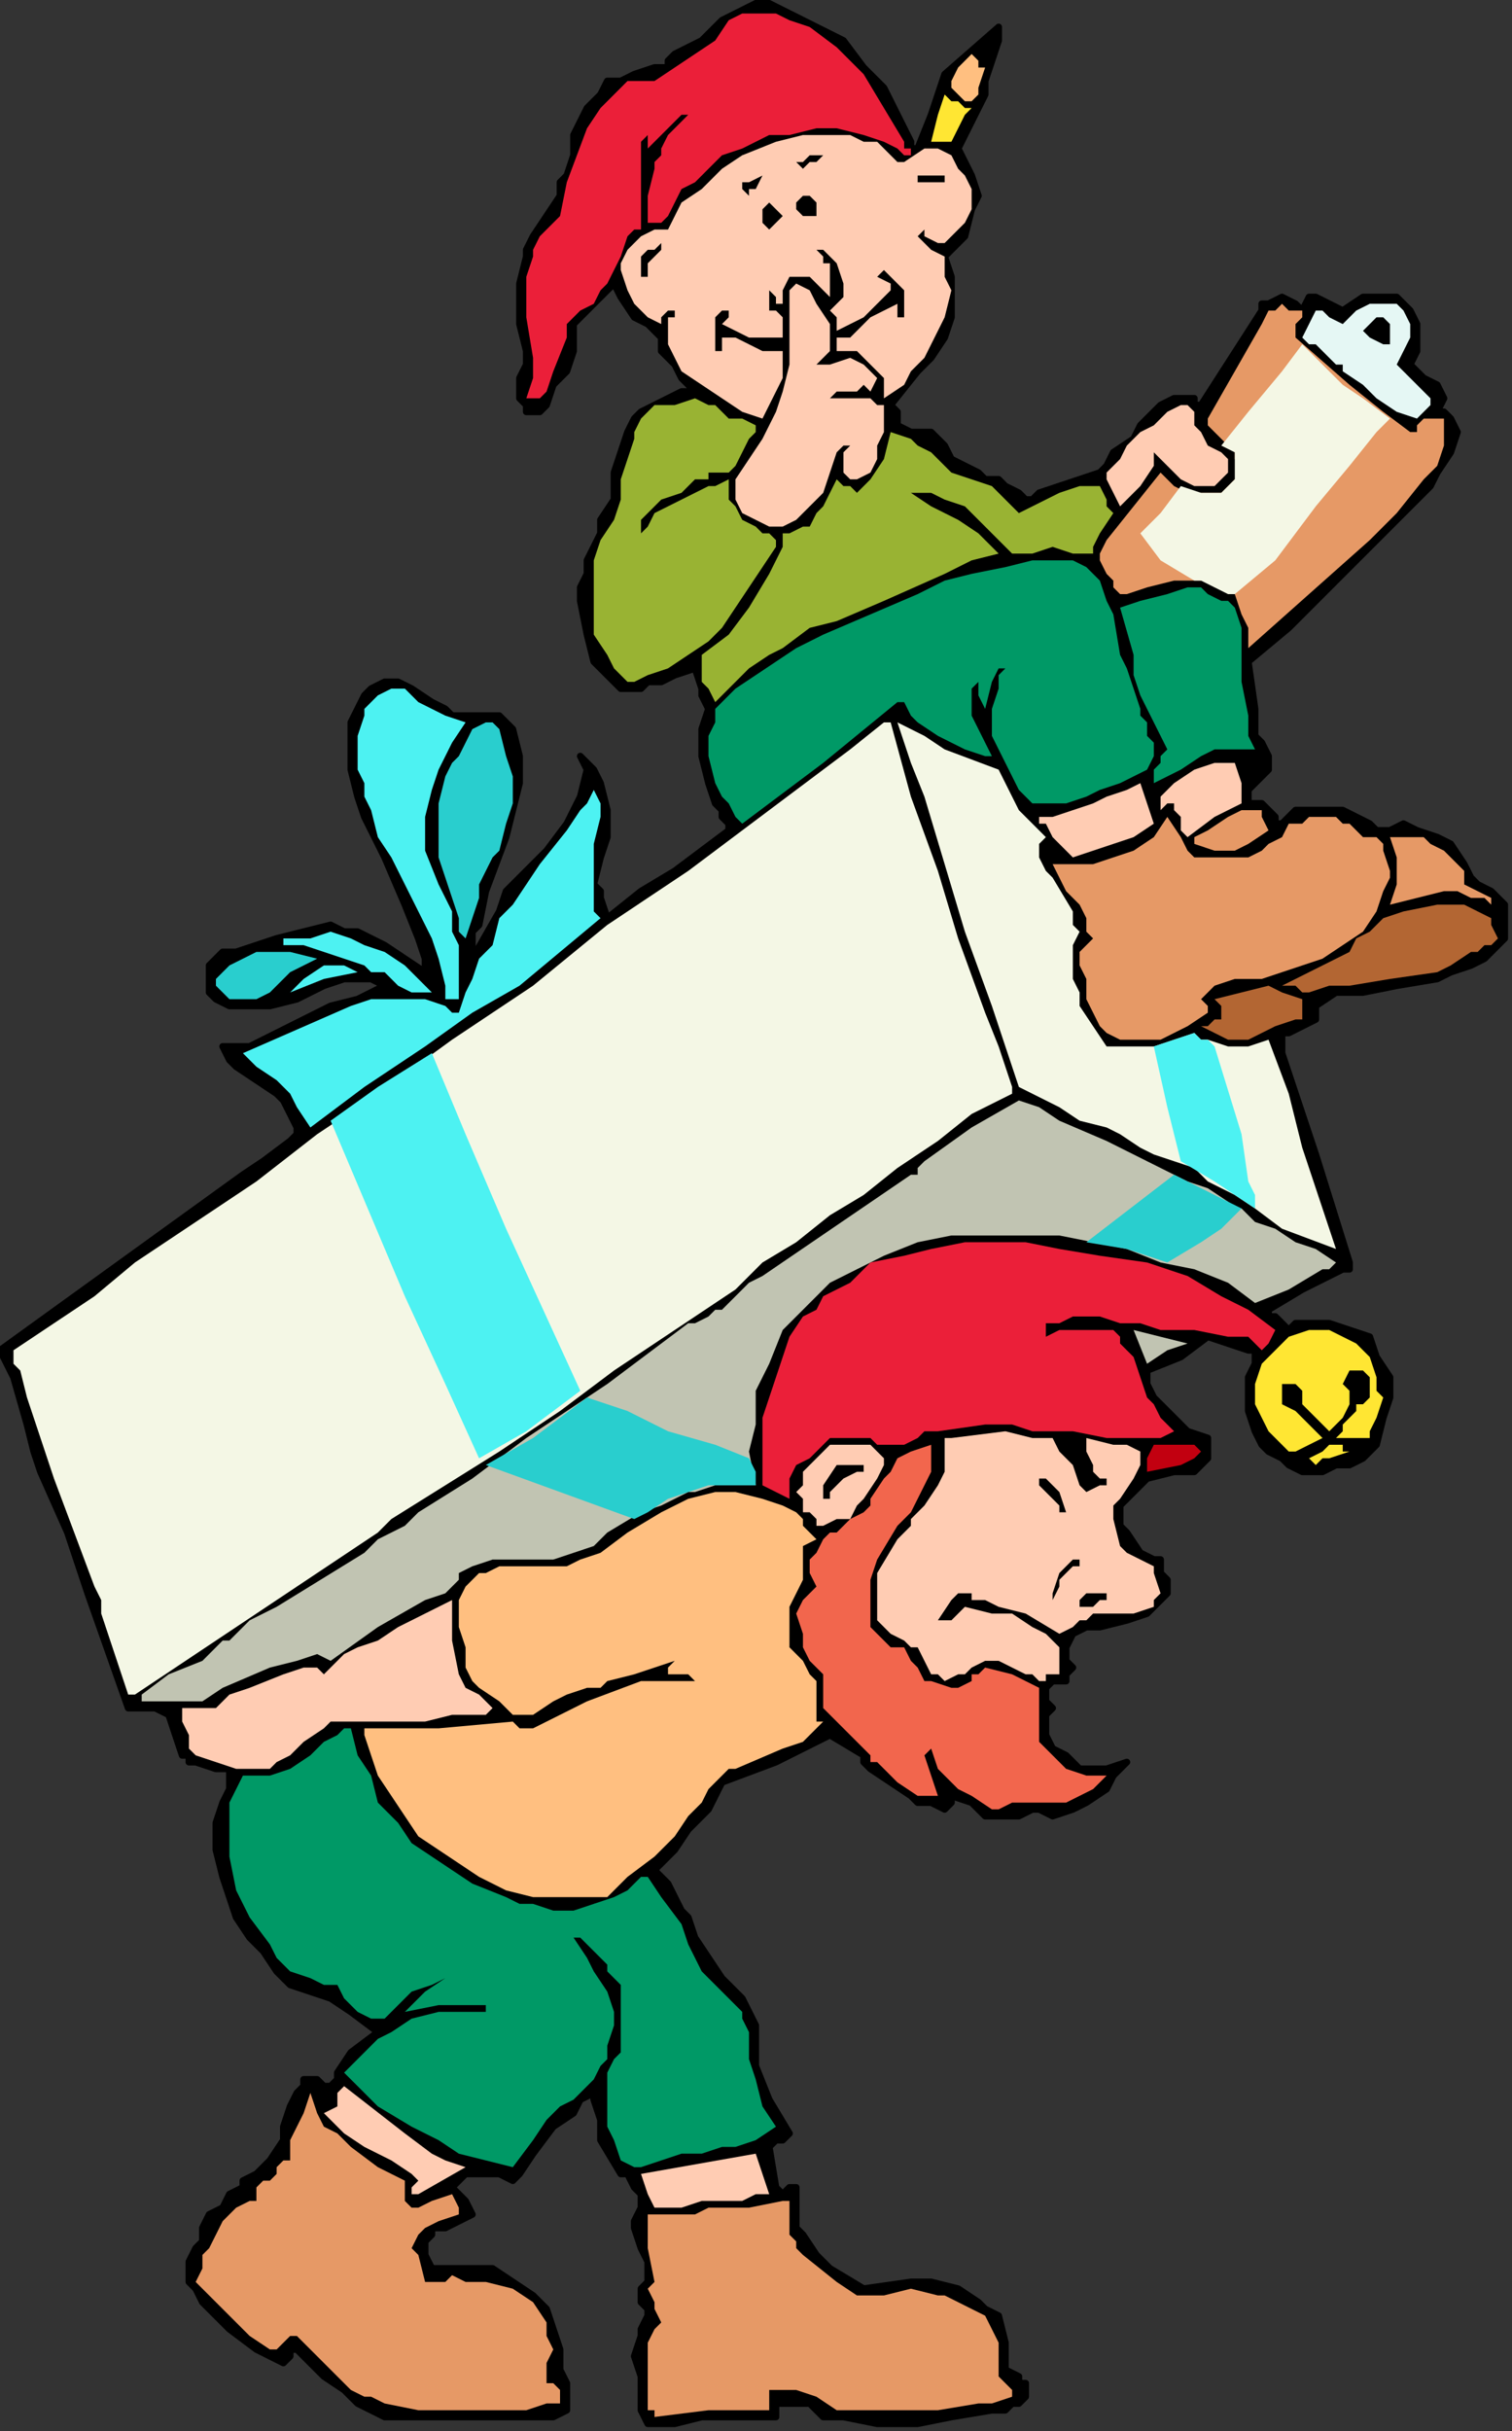 <?xml version="1.0" encoding="UTF-8" standalone="no"?>
<svg
   xmlns:dc="http://purl.org/dc/elements/1.1/"
   xmlns:cc="http://creativecommons.org/ns#"
   xmlns:rdf="http://www.w3.org/1999/02/22-rdf-syntax-ns#"
   xmlns:svg="http://www.w3.org/2000/svg"
   xmlns="http://www.w3.org/2000/svg"
   xmlns:sodipodi="http://sodipodi.sourceforge.net/DTD/sodipodi-0.dtd"
   xmlns:inkscape="http://www.inkscape.org/namespaces/inkscape"
   version="1.0"
   width="47.378mm"
   height="76.147mm"
   id="svg130"
   sodipodi:docname="CS004077.WMF">
  <rect width="100%" height="100%" fill="#333333" stroke="none"/>
  <sodipodi:namedview
     pagecolor="#ffffff"
     bordercolor="#666666"
     borderopacity="1"
     objecttolerance="10"
     gridtolerance="10"
     guidetolerance="10"
     inkscape:pageopacity="0"
     inkscape:pageshadow="2"
     inkscape:window-width="640"
     inkscape:window-height="480"
     id="namedview132" />
  <defs
     id="defs6">
    <clipPath
       clipPathUnits="userSpaceOnUse"
       id="clipWmfPath1">
      <path
         d="M 0,0 L 179,0 L 179,287.733 L 0,287.733 z"
         id="path2" />
    </clipPath>
    <pattern
       id="WMFhbasepattern"
       patternUnits="userSpaceOnUse"
       width="6"
       height="6"
       x="0"
       y="0" />
  </defs>
  <path
     style="fill:#000000;fill-rule:nonzero;fill-opacity:1;stroke:none;"
     clip-path="url(#clipWmfPath1)"
     d="  M 99.888,4.796   L 102.286,7.993   L 104.683,10.39   L 107.879,16.784   L 107.879,17.584   L 108.679,17.584   L 108.679,17.584   L 110.277,13.587   L 111.875,8.792   L 118.268,3.197   L 118.268,4.796   L 117.469,7.193   L 116.67,9.591   L 116.67,11.19   L 115.071,14.387   L 113.473,17.584   L 114.272,19.182   L 115.071,20.781   L 115.871,23.179   L 115.071,24.777   L 114.272,27.974   L 111.875,30.372   L 112.674,32.77   L 112.674,35.167   L 112.674,37.565   L 111.875,39.963   L 110.277,42.361   L 108.679,43.959   L 105.482,47.956   L 106.281,48.755   L 106.281,49.554   L 106.281,49.554   L 106.281,50.353   L 107.879,51.153   L 110.277,51.153   L 111.875,52.751   L 112.674,54.35   L 114.272,55.149   L 115.871,55.948   L 116.67,56.747   L 118.268,56.747   L 119.067,57.547   L 120.665,58.346   L 121.464,59.145   L 122.263,59.145   L 123.062,58.346   L 130.254,55.948   L 131.054,55.149   L 131.853,53.55   L 134.25,51.952   L 135.049,50.353   L 136.647,48.755   L 137.446,47.956   L 139.045,47.156   L 139.844,47.156   L 141.442,47.156   L 141.442,47.956   L 142.241,47.956   L 142.241,48.755   L 142.241,47.956   L 149.433,36.766   L 149.433,35.967   L 150.232,35.967   L 151.83,35.167   L 153.429,35.967   L 154.228,36.766   L 155.027,35.167   L 155.027,35.167   L 155.826,35.167   L 159.022,36.766   L 161.42,35.167   L 163.018,35.167   L 163.817,35.167   L 165.415,35.167   L 166.214,35.967   L 167.013,36.766   L 167.812,38.364   L 167.812,39.164   L 167.812,39.963   L 167.812,41.561   L 167.013,43.16   L 168.612,44.759   L 170.21,45.558   L 171.009,47.156   L 170.21,48.755   L 171.009,48.755   L 171.808,49.554   L 172.607,51.153   L 171.808,53.55   L 170.21,55.948   L 169.411,57.547   L 167.013,59.944   L 163.817,63.141   L 161.42,65.539   L 159.821,67.138   L 158.223,68.736   L 157.424,69.536   L 152.629,74.331   L 147.835,78.327   L 148.634,83.922   L 148.634,87.119   L 149.433,87.919   L 149.433,87.919   L 150.232,89.517   L 150.232,91.116   L 149.433,91.915   L 148.634,92.714   L 147.835,93.513   L 147.835,94.313   L 147.835,94.313   L 147.835,95.112   L 149.433,95.112   L 149.433,95.112   L 150.232,95.911   L 151.031,96.71   L 151.031,97.51   L 151.83,97.51   L 152.629,96.71   L 153.429,95.911   L 155.027,95.911   L 156.625,95.911   L 159.022,95.911   L 160.621,96.71   L 162.219,97.51   L 163.018,98.309   L 163.817,98.309   L 164.616,98.309   L 166.214,97.51   L 167.812,98.309   L 170.21,99.108   L 171.808,99.907   L 173.406,102.305   L 174.205,103.904   L 175.004,104.703   L 176.603,105.502   L 178.201,107.101   L 178.201,109.499   L 178.201,110.298   L 178.201,111.097   L 177.402,111.896   L 175.804,113.495   L 174.205,114.294   L 171.808,115.093   L 170.21,115.893   L 165.415,116.692   L 161.42,117.491   L 158.223,117.491   L 155.826,119.09   L 155.826,119.889   L 155.826,120.688   L 154.228,121.487   L 152.629,122.287   L 151.83,122.287   L 151.83,123.086   L 151.83,123.086   L 151.83,124.684   L 155.826,136.673   L 159.821,149.461   L 159.821,149.461   L 159.821,150.261   L 159.022,150.261   L 154.228,152.659   L 150.232,155.056   L 150.232,155.856   L 151.031,155.856   L 151.83,156.655   L 152.629,157.454   L 153.429,156.655   L 155.027,156.655   L 157.424,156.655   L 159.821,157.454   L 162.219,158.253   L 163.018,160.651   L 164.616,163.049   L 164.616,165.447   L 163.817,167.844   L 163.018,171.041   L 161.42,172.64   L 161.42,172.64   L 159.821,173.439   L 158.223,173.439   L 156.625,174.239   L 154.228,174.239   L 152.629,173.439   L 151.83,172.64   L 150.232,171.841   L 149.433,171.041   L 148.634,169.443   L 147.835,167.045   L 147.835,165.447   L 147.835,163.848   L 147.835,163.848   L 147.835,163.049   L 148.634,161.45   L 148.634,160.651   L 148.634,160.651   L 148.634,159.852   L 147.835,159.852   L 143.04,158.253   L 139.844,160.651   L 135.848,162.25   L 135.848,163.049   L 135.848,163.848   L 136.647,165.447   L 139.045,167.844   L 139.844,168.644   L 140.643,169.443   L 143.04,170.242   L 143.04,171.841   L 143.04,172.64   L 143.04,172.64   L 141.442,174.239   L 139.045,174.239   L 135.848,175.038   L 133.451,177.436   L 132.652,178.235   L 132.652,179.034   L 132.652,179.833   L 132.652,180.633   L 133.451,181.432   L 135.049,183.83   L 136.647,184.629   L 137.446,184.629   L 137.446,186.227   L 138.246,187.027   L 138.246,188.625   L 137.446,189.424   L 136.647,190.224   L 135.848,191.023   L 133.451,191.822   L 130.254,192.621   L 128.656,192.621   L 127.058,193.421   L 126.259,195.019   L 126.259,196.618   L 127.058,197.417   L 126.259,198.216   L 126.259,199.016   L 124.661,199.016   L 123.862,199.815   L 123.862,201.413   L 124.661,202.213   L 123.862,203.012   L 123.862,203.811   L 123.862,204.61   L 123.862,205.41   L 124.661,207.008   L 126.259,207.807   L 127.857,209.406   L 129.455,209.406   L 131.054,209.406   L 133.451,208.607   L 131.853,210.205   L 131.054,211.804   L 128.656,213.402   L 127.058,214.201   L 124.661,215.001   L 123.062,214.201   L 122.263,214.201   L 120.665,215.001   L 119.067,215.001   L 116.67,215.001   L 115.071,213.402   L 112.674,212.603   L 112.674,212.603   L 112.674,213.402   L 112.674,213.402   L 112.674,213.402   L 111.875,214.201   L 110.277,213.402   L 108.679,213.402   L 107.879,212.603   L 105.482,211.004   L 103.085,209.406   L 103.085,209.406   L 102.286,208.607   L 102.286,207.807   L 98.29,205.41   L 91.897,208.607   L 85.504,211.004   L 84.705,212.603   L 83.906,214.201   L 81.509,216.599   L 79.911,218.997   L 77.513,221.395   L 78.312,222.194   L 79.112,222.993   L 79.911,224.592   L 80.71,226.19   L 81.509,226.99   L 82.308,229.387   L 83.906,231.785   L 85.504,234.183   L 86.304,234.982   L 87.902,236.581   L 88.701,238.179   L 89.5,239.778   L 89.5,244.573   L 91.098,248.57   L 93.496,252.566   L 92.696,253.365   L 91.897,253.365   L 91.098,254.164   L 91.897,258.96   L 92.696,259.759   L 93.496,258.96   L 94.295,258.96   L 94.295,259.759   L 94.295,259.759   L 94.295,262.157   L 94.295,263.756   L 95.094,264.555   L 96.692,266.953   L 98.29,268.551   L 102.286,270.949   L 107.879,270.15   L 110.277,270.15   L 113.473,270.949   L 115.871,272.547   L 116.67,273.347   L 118.268,274.146   L 119.067,277.343   L 119.067,278.941   L 119.067,279.741   L 119.067,280.54   L 120.665,281.339   L 120.665,282.139   L 121.464,282.139   L 121.464,283.737   L 120.665,284.536   L 119.866,284.536   L 119.067,285.336   L 117.469,285.336   L 112.674,286.135   L 108.679,286.934   L 103.884,286.934   L 99.888,286.135   L 97.491,286.135   L 95.893,284.536   L 94.295,284.536   L 92.696,284.536   L 91.897,284.536   L 91.897,286.135   L 87.103,286.135   L 83.107,286.135   L 79.911,286.934   L 78.312,286.934   L 76.714,286.934   L 75.915,285.336   L 75.915,283.737   L 75.915,281.339   L 75.116,278.941   L 75.915,276.544   L 75.915,275.744   L 76.714,274.146   L 76.714,273.347   L 75.915,272.547   L 75.915,270.949   L 75.915,270.949   L 76.714,270.15   L 76.714,267.752   L 75.915,266.153   L 75.116,263.756   L 75.116,262.956   L 75.915,261.358   L 75.915,261.358   L 75.915,261.358   L 75.915,260.559   L 75.915,259.759   L 75.116,258.96   L 74.317,257.361   L 74.317,257.361   L 73.518,257.361   L 71.121,253.365   L 71.121,250.967   L 70.321,248.57   L 70.321,247.77   L 68.723,248.57   L 67.924,250.168   L 65.527,251.767   L 63.129,254.964   L 61.531,257.361   L 60.732,258.161   L 59.134,257.361   L 56.737,257.361   L 55.138,257.361   L 54.339,258.161   L 53.54,258.96   L 54.339,259.759   L 55.138,260.559   L 55.938,262.157   L 54.339,262.956   L 52.741,263.756   L 51.143,263.756   L 51.143,264.555   L 50.344,265.354   L 50.344,266.153   L 50.344,266.953   L 51.143,268.551   L 51.942,268.551   L 53.54,268.551   L 55.138,268.551   L 58.335,268.551   L 60.732,270.15   L 63.129,271.748   L 63.929,272.547   L 64.728,273.347   L 65.527,275.744   L 66.326,278.142   L 66.326,280.54   L 67.125,282.139   L 67.125,282.938   L 67.125,283.737   L 67.125,285.336   L 65.527,286.135   L 64.728,286.135   L 63.129,286.135   L 60.732,286.135   L 59.134,286.135   L 58.335,286.135   L 53.54,286.135   L 49.545,286.135   L 45.549,286.135   L 43.951,285.336   L 42.353,284.536   L 40.754,282.938   L 38.357,281.339   L 36.759,279.741   L 35.161,278.142   L 34.362,278.142   L 34.362,278.941   L 33.562,279.741   L 31.964,278.941   L 30.366,278.142   L 27.17,275.744   L 23.973,272.547   L 23.174,270.949   L 22.375,270.15   L 22.375,269.35   L 22.375,267.752   L 23.174,266.153   L 23.973,265.354   L 23.973,263.756   L 24.772,262.157   L 26.371,261.358   L 27.17,259.759   L 28.768,258.96   L 28.768,258.96   L 28.768,258.161   L 30.366,257.361   L 31.165,256.562   L 31.964,255.763   L 31.964,255.763   L 33.562,253.365   L 33.562,251.767   L 34.362,249.369   L 35.161,247.77   L 35.96,246.971   L 35.96,246.172   L 36.759,246.172   L 37.558,246.172   L 38.357,246.971   L 38.357,246.971   L 39.156,246.971   L 39.955,246.172   L 39.955,246.172   L 39.955,245.373   L 41.554,242.975   L 44.75,240.577   L 41.554,238.179   L 39.156,236.581   L 36.759,235.781   L 34.362,234.982   L 32.763,233.384   L 31.165,230.986   L 29.567,229.387   L 27.969,226.99   L 26.371,222.194   L 25.571,218.997   L 25.571,215.8   L 26.371,213.402   L 27.17,211.804   L 27.17,210.205   L 27.17,210.205   L 27.17,209.406   L 25.571,209.406   L 23.174,208.607   L 22.375,208.607   L 22.375,207.807   L 21.576,207.807   L 20.777,205.41   L 19.978,203.012   L 18.379,202.213   L 17.58,202.213   L 15.183,202.213   L 10.388,188.625   L 7.991,181.432   L 4.795,174.239   L 3.996,171.841   L 3.196,168.644   L 1.598,163.049   L 0,159.852   L 14.384,149.461   L 28.768,139.071   L 31.165,137.473   L 34.362,135.075   L 35.161,134.276   L 35.161,133.476   L 34.362,131.878   L 33.562,130.279   L 32.763,129.48   L 30.366,127.881   L 27.969,126.283   L 27.17,125.484   L 26.371,123.885   L 27.969,123.885   L 29.567,123.885   L 32.763,122.287   L 35.96,120.688   L 39.156,119.09   L 42.353,118.29   L 43.951,117.491   L 45.549,116.692   L 45.549,116.692   L 43.951,115.893   L 42.353,115.893   L 40.754,115.893   L 38.357,116.692   L 35.161,118.29   L 31.964,119.09   L 30.366,119.09   L 28.768,119.09   L 27.17,119.09   L 25.571,118.29   L 24.772,117.491   L 24.772,116.692   L 24.772,115.893   L 24.772,114.294   L 25.571,113.495   L 26.371,112.696   L 27.969,112.696   L 30.366,111.896   L 32.763,111.097   L 35.96,110.298   L 39.156,109.499   L 40.754,110.298   L 42.353,110.298   L 43.951,111.097   L 45.549,111.896   L 50.344,115.093   L 50.344,113.495   L 49.545,111.097   L 47.946,107.101   L 45.549,101.506   L 43.152,96.71   L 42.353,94.313   L 41.554,91.116   L 41.554,88.718   L 41.554,85.521   L 42.353,83.922   L 43.152,82.324   L 43.951,81.524   L 45.549,80.725   L 47.147,80.725   L 48.746,81.524   L 51.143,83.123   L 52.741,83.922   L 53.54,84.721   L 55.138,84.721   L 56.737,84.721   L 58.335,84.721   L 59.134,84.721   L 59.933,85.521   L 60.732,86.32   L 61.531,89.517   L 61.531,92.714   L 60.732,95.911   L 59.933,99.108   L 57.536,105.502   L 56.737,109.499   L 55.938,110.298   L 55.938,112.696   L 55.938,113.495   L 59.134,107.9   L 59.933,105.502   L 60.732,104.703   L 62.33,103.104   L 64.728,100.707   L 67.125,97.51   L 68.723,94.313   L 69.522,91.116   L 68.723,89.517   L 69.522,90.316   L 70.321,91.116   L 71.121,92.714   L 71.92,95.911   L 71.92,99.108   L 71.121,101.506   L 70.321,104.703   L 71.121,105.502   L 71.121,106.301   L 71.92,108.699   L 75.915,105.502   L 79.911,103.104   L 83.107,100.707   L 86.304,98.309   L 86.304,97.51   L 85.504,96.71   L 85.504,95.911   L 84.705,95.112   L 83.906,92.714   L 83.107,89.517   L 83.107,86.32   L 83.906,83.922   L 83.107,82.324   L 83.107,81.524   L 82.308,79.127   L 79.911,79.926   L 78.312,80.725   L 76.714,80.725   L 75.915,81.524   L 74.317,81.524   L 73.518,81.524   L 72.719,80.725   L 71.92,79.926   L 70.321,78.327   L 69.522,75.13   L 68.723,71.134   L 68.723,69.536   L 69.522,67.937   L 69.522,66.339   L 70.321,64.74   L 71.121,63.141   L 71.121,61.543   L 72.719,59.145   L 72.719,55.948   L 73.518,53.55   L 74.317,51.153   L 75.116,49.554   L 75.915,48.755   L 77.513,47.956   L 79.112,47.156   L 80.71,46.357   L 82.308,46.357   L 82.308,46.357   L 80.71,44.759   L 79.911,43.16   L 78.312,41.561   L 78.312,40.762   L 78.312,39.963   L 76.714,38.364   L 75.116,37.565   L 73.518,35.167   L 72.719,33.569   L 67.924,38.364   L 67.924,41.561   L 67.125,43.959   L 65.527,45.558   L 64.728,47.956   L 63.929,48.755   L 62.33,48.755   L 62.33,47.956   L 61.531,47.156   L 61.531,44.759   L 62.33,43.16   L 62.33,41.561   L 61.531,38.364   L 61.531,35.967   L 61.531,33.569   L 62.33,30.372   L 62.33,29.573   L 63.129,27.974   L 64.728,25.576   L 66.326,23.179   L 66.326,21.58   L 67.125,20.781   L 67.924,18.383   L 67.924,15.985   L 68.723,14.387   L 69.522,12.788   L 70.321,11.989   L 71.121,11.19   L 71.92,9.591   L 73.518,9.591   L 75.116,8.792   L 77.513,7.993   L 79.112,7.993   L 79.112,7.193   L 79.911,6.394   L 83.107,4.796   L 85.504,2.398   L 87.103,1.599   L 88.701,0.799   L 90.299,0   L 91.897,0.799   L 95.094,2.398   L 98.29,3.996   L 99.888,4.796  z "
     id="path8" />
  <path
     style="fill:none;stroke:#000000;stroke-width:0.799px;stroke-linecap:round;stroke-linejoin:round;stroke-miterlimit:4;stroke-dasharray:none;stroke-opacity:1;"
     clip-path="url(#clipWmfPath1)"
     d="  M 99.888,4.796   L 102.286,7.993   L 104.683,10.39   L 107.879,16.784   L 107.879,17.584   L 108.679,17.584   L 108.679,17.584   L 110.277,13.587   L 111.875,8.792   L 118.268,3.197   L 118.268,4.796   L 117.469,7.193   L 116.67,9.591   L 116.67,11.19   L 115.071,14.387   L 113.473,17.584   L 114.272,19.182   L 115.071,20.781   L 115.871,23.179   L 115.071,24.777   L 114.272,27.974   L 111.875,30.372   L 112.674,32.77   L 112.674,35.167   L 112.674,37.565   L 111.875,39.963   L 110.277,42.361   L 108.679,43.959   L 105.482,47.956   L 106.281,48.755   L 106.281,49.554   L 106.281,49.554   L 106.281,50.353   L 107.879,51.153   L 110.277,51.153   L 111.875,52.751   L 112.674,54.35   L 114.272,55.149   L 115.871,55.948   L 116.67,56.747   L 118.268,56.747   L 119.067,57.547   L 120.665,58.346   L 121.464,59.145   L 122.263,59.145   L 123.062,58.346   L 130.254,55.948   L 131.054,55.149   L 131.853,53.55   L 134.25,51.952   L 135.049,50.353   L 136.647,48.755   L 137.446,47.956   L 139.045,47.156   L 139.844,47.156   L 141.442,47.156   L 141.442,47.956   L 142.241,47.956   L 142.241,48.755   L 142.241,47.956   L 149.433,36.766   L 149.433,35.967   L 150.232,35.967   L 151.83,35.167   L 153.429,35.967   L 154.228,36.766   L 155.027,35.167   L 155.027,35.167   L 155.826,35.167   L 159.022,36.766   L 161.42,35.167   L 163.018,35.167   L 163.817,35.167   L 165.415,35.167   L 166.214,35.967   L 167.013,36.766   L 167.812,38.364   L 167.812,39.164   L 167.812,39.963   L 167.812,41.561   L 167.013,43.16   L 168.612,44.759   L 170.21,45.558   L 171.009,47.156   L 170.21,48.755   L 171.009,48.755   L 171.808,49.554   L 172.607,51.153   L 171.808,53.55   L 170.21,55.948   L 169.411,57.547   L 167.013,59.944   L 163.817,63.141   L 161.42,65.539   L 159.821,67.138   L 158.223,68.736   L 157.424,69.536   L 152.629,74.331   L 147.835,78.327   L 148.634,83.922   L 148.634,87.119   L 149.433,87.919   L 149.433,87.919   L 150.232,89.517   L 150.232,91.116   L 149.433,91.915   L 148.634,92.714   L 147.835,93.513   L 147.835,94.313   L 147.835,94.313   L 147.835,95.112   L 149.433,95.112   L 149.433,95.112   L 150.232,95.911   L 151.031,96.71   L 151.031,97.51   L 151.83,97.51   L 152.629,96.71   L 153.429,95.911   L 155.027,95.911   L 156.625,95.911   L 159.022,95.911   L 160.621,96.71   L 162.219,97.51   L 163.018,98.309   L 163.817,98.309   L 164.616,98.309   L 166.214,97.51   L 167.812,98.309   L 170.21,99.108   L 171.808,99.907   L 173.406,102.305   L 174.205,103.904   L 175.004,104.703   L 176.603,105.502   L 178.201,107.101   L 178.201,109.499   L 178.201,110.298   L 178.201,111.097   L 177.402,111.896   L 175.804,113.495   L 174.205,114.294   L 171.808,115.093   L 170.21,115.893   L 165.415,116.692   L 161.42,117.491   L 158.223,117.491   L 155.826,119.09   L 155.826,119.889   L 155.826,120.688   L 154.228,121.487   L 152.629,122.287   L 151.83,122.287   L 151.83,123.086   L 151.83,123.086   L 151.83,124.684   L 155.826,136.673   L 159.821,149.461   L 159.821,149.461   L 159.821,150.261   L 159.022,150.261   L 154.228,152.659   L 150.232,155.056   L 150.232,155.856   L 151.031,155.856   L 151.83,156.655   L 152.629,157.454   L 153.429,156.655   L 155.027,156.655   L 157.424,156.655   L 159.821,157.454   L 162.219,158.253   L 163.018,160.651   L 164.616,163.049   L 164.616,165.447   L 163.817,167.844   L 163.018,171.041   L 161.42,172.64   L 161.42,172.64   L 159.821,173.439   L 158.223,173.439   L 156.625,174.239   L 154.228,174.239   L 152.629,173.439   L 151.83,172.64   L 150.232,171.841   L 149.433,171.041   L 148.634,169.443   L 147.835,167.045   L 147.835,165.447   L 147.835,163.848   L 147.835,163.848   L 147.835,163.049   L 148.634,161.45   L 148.634,160.651   L 148.634,160.651   L 148.634,159.852   L 147.835,159.852   L 143.04,158.253   L 139.844,160.651   L 135.848,162.25   L 135.848,163.049   L 135.848,163.848   L 136.647,165.447   L 139.045,167.844   L 139.844,168.644   L 140.643,169.443   L 143.04,170.242   L 143.04,171.841   L 143.04,172.64   L 143.04,172.64   L 141.442,174.239   L 139.045,174.239   L 135.848,175.038   L 133.451,177.436   L 132.652,178.235   L 132.652,179.034   L 132.652,179.833   L 132.652,180.633   L 133.451,181.432   L 135.049,183.83   L 136.647,184.629   L 137.446,184.629   L 137.446,186.227   L 138.246,187.027   L 138.246,188.625   L 137.446,189.424   L 136.647,190.224   L 135.848,191.023   L 133.451,191.822   L 130.254,192.621   L 128.656,192.621   L 127.058,193.421   L 126.259,195.019   L 126.259,196.618   L 127.058,197.417   L 126.259,198.216   L 126.259,199.016   L 124.661,199.016   L 123.862,199.815   L 123.862,201.413   L 124.661,202.213   L 123.862,203.012   L 123.862,203.811   L 123.862,204.61   L 123.862,205.41   L 124.661,207.008   L 126.259,207.807   L 127.857,209.406   L 129.455,209.406   L 131.054,209.406   L 133.451,208.607   L 131.853,210.205   L 131.054,211.804   L 128.656,213.402   L 127.058,214.201   L 124.661,215.001   L 123.062,214.201   L 122.263,214.201   L 120.665,215.001   L 119.067,215.001   L 116.67,215.001   L 115.071,213.402   L 112.674,212.603   L 112.674,212.603   L 112.674,213.402   L 112.674,213.402   L 112.674,213.402   L 111.875,214.201   L 110.277,213.402   L 108.679,213.402   L 107.879,212.603   L 105.482,211.004   L 103.085,209.406   L 103.085,209.406   L 102.286,208.607   L 102.286,207.807   L 98.29,205.41   L 91.897,208.607   L 85.504,211.004   L 84.705,212.603   L 83.906,214.201   L 81.509,216.599   L 79.911,218.997   L 77.513,221.395   L 78.312,222.194   L 79.112,222.993   L 79.911,224.592   L 80.71,226.19   L 81.509,226.99   L 82.308,229.387   L 83.906,231.785   L 85.504,234.183   L 86.304,234.982   L 87.902,236.581   L 88.701,238.179   L 89.5,239.778   L 89.5,244.573   L 91.098,248.57   L 93.496,252.566   L 92.696,253.365   L 91.897,253.365   L 91.098,254.164   L 91.897,258.96   L 92.696,259.759   L 93.496,258.96   L 94.295,258.96   L 94.295,259.759   L 94.295,259.759   L 94.295,262.157   L 94.295,263.756   L 95.094,264.555   L 96.692,266.953   L 98.29,268.551   L 102.286,270.949   L 107.879,270.15   L 110.277,270.15   L 113.473,270.949   L 115.871,272.547   L 116.67,273.347   L 118.268,274.146   L 119.067,277.343   L 119.067,278.941   L 119.067,279.741   L 119.067,280.54   L 120.665,281.339   L 120.665,282.139   L 121.464,282.139   L 121.464,283.737   L 120.665,284.536   L 119.866,284.536   L 119.067,285.336   L 117.469,285.336   L 112.674,286.135   L 108.679,286.934   L 103.884,286.934   L 99.888,286.135   L 97.491,286.135   L 95.893,284.536   L 94.295,284.536   L 92.696,284.536   L 91.897,284.536   L 91.897,286.135   L 87.103,286.135   L 83.107,286.135   L 79.911,286.934   L 78.312,286.934   L 76.714,286.934   L 75.915,285.336   L 75.915,283.737   L 75.915,281.339   L 75.116,278.941   L 75.915,276.544   L 75.915,275.744   L 76.714,274.146   L 76.714,273.347   L 75.915,272.547   L 75.915,270.949   L 75.915,270.949   L 76.714,270.15   L 76.714,267.752   L 75.915,266.153   L 75.116,263.756   L 75.116,262.956   L 75.915,261.358   L 75.915,261.358   L 75.915,261.358   L 75.915,260.559   L 75.915,259.759   L 75.116,258.96   L 74.317,257.361   L 74.317,257.361   L 73.518,257.361   L 71.121,253.365   L 71.121,250.967   L 70.321,248.57   L 70.321,247.77   L 68.723,248.57   L 67.924,250.168   L 65.527,251.767   L 63.129,254.964   L 61.531,257.361   L 60.732,258.161   L 59.134,257.361   L 56.737,257.361   L 55.138,257.361   L 54.339,258.161   L 53.54,258.96   L 54.339,259.759   L 55.138,260.559   L 55.938,262.157   L 54.339,262.956   L 52.741,263.756   L 51.143,263.756   L 51.143,264.555   L 50.344,265.354   L 50.344,266.153   L 50.344,266.953   L 51.143,268.551   L 51.942,268.551   L 53.54,268.551   L 55.138,268.551   L 58.335,268.551   L 60.732,270.15   L 63.129,271.748   L 63.929,272.547   L 64.728,273.347   L 65.527,275.744   L 66.326,278.142   L 66.326,280.54   L 67.125,282.139   L 67.125,282.938   L 67.125,283.737   L 67.125,285.336   L 65.527,286.135   L 64.728,286.135   L 63.129,286.135   L 60.732,286.135   L 59.134,286.135   L 58.335,286.135   L 53.54,286.135   L 49.545,286.135   L 45.549,286.135   L 43.951,285.336   L 42.353,284.536   L 40.754,282.938   L 38.357,281.339   L 36.759,279.741   L 35.161,278.142   L 34.362,278.142   L 34.362,278.941   L 33.562,279.741   L 31.964,278.941   L 30.366,278.142   L 27.17,275.744   L 23.973,272.547   L 23.174,270.949   L 22.375,270.15   L 22.375,269.35   L 22.375,267.752   L 23.174,266.153   L 23.973,265.354   L 23.973,263.756   L 24.772,262.157   L 26.371,261.358   L 27.17,259.759   L 28.768,258.96   L 28.768,258.96   L 28.768,258.161   L 30.366,257.361   L 31.165,256.562   L 31.964,255.763   L 31.964,255.763   L 33.562,253.365   L 33.562,251.767   L 34.362,249.369   L 35.161,247.77   L 35.96,246.971   L 35.96,246.172   L 36.759,246.172   L 37.558,246.172   L 38.357,246.971   L 38.357,246.971   L 39.156,246.971   L 39.955,246.172   L 39.955,246.172   L 39.955,245.373   L 41.554,242.975   L 44.75,240.577   L 41.554,238.179   L 39.156,236.581   L 36.759,235.781   L 34.362,234.982   L 32.763,233.384   L 31.165,230.986   L 29.567,229.387   L 27.969,226.99   L 26.371,222.194   L 25.571,218.997   L 25.571,215.8   L 26.371,213.402   L 27.17,211.804   L 27.17,210.205   L 27.17,210.205   L 27.17,209.406   L 25.571,209.406   L 23.174,208.607   L 22.375,208.607   L 22.375,207.807   L 21.576,207.807   L 20.777,205.41   L 19.978,203.012   L 18.379,202.213   L 17.58,202.213   L 15.183,202.213   L 10.388,188.625   L 7.991,181.432   L 4.795,174.239   L 3.996,171.841   L 3.196,168.644   L 1.598,163.049   L 0,159.852   L 14.384,149.461   L 28.768,139.071   L 31.165,137.473   L 34.362,135.075   L 35.161,134.276   L 35.161,133.476   L 34.362,131.878   L 33.562,130.279   L 32.763,129.48   L 30.366,127.881   L 27.969,126.283   L 27.17,125.484   L 26.371,123.885   L 27.969,123.885   L 29.567,123.885   L 32.763,122.287   L 35.96,120.688   L 39.156,119.09   L 42.353,118.29   L 43.951,117.491   L 45.549,116.692   L 45.549,116.692   L 43.951,115.893   L 42.353,115.893   L 40.754,115.893   L 38.357,116.692   L 35.161,118.29   L 31.964,119.09   L 30.366,119.09   L 28.768,119.09   L 27.17,119.09   L 25.571,118.29   L 24.772,117.491   L 24.772,116.692   L 24.772,115.893   L 24.772,114.294   L 25.571,113.495   L 26.371,112.696   L 27.969,112.696   L 30.366,111.896   L 32.763,111.097   L 35.96,110.298   L 39.156,109.499   L 40.754,110.298   L 42.353,110.298   L 43.951,111.097   L 45.549,111.896   L 50.344,115.093   L 50.344,113.495   L 49.545,111.097   L 47.946,107.101   L 45.549,101.506   L 43.152,96.71   L 42.353,94.313   L 41.554,91.116   L 41.554,88.718   L 41.554,85.521   L 42.353,83.922   L 43.152,82.324   L 43.951,81.524   L 45.549,80.725   L 47.147,80.725   L 48.746,81.524   L 51.143,83.123   L 52.741,83.922   L 53.54,84.721   L 55.138,84.721   L 56.737,84.721   L 58.335,84.721   L 59.134,84.721   L 59.933,85.521   L 60.732,86.32   L 61.531,89.517   L 61.531,92.714   L 60.732,95.911   L 59.933,99.108   L 57.536,105.502   L 56.737,109.499   L 55.938,110.298   L 55.938,112.696   L 55.938,113.495   L 59.134,107.9   L 59.933,105.502   L 60.732,104.703   L 62.33,103.104   L 64.728,100.707   L 67.125,97.51   L 68.723,94.313   L 69.522,91.116   L 68.723,89.517   L 69.522,90.316   L 70.321,91.116   L 71.121,92.714   L 71.92,95.911   L 71.92,99.108   L 71.121,101.506   L 70.321,104.703   L 71.121,105.502   L 71.121,106.301   L 71.92,108.699   L 75.915,105.502   L 79.911,103.104   L 83.107,100.707   L 86.304,98.309   L 86.304,97.51   L 85.504,96.71   L 85.504,95.911   L 84.705,95.112   L 83.906,92.714   L 83.107,89.517   L 83.107,86.32   L 83.906,83.922   L 83.107,82.324   L 83.107,81.524   L 82.308,79.127   L 79.911,79.926   L 78.312,80.725   L 76.714,80.725   L 75.915,81.524   L 74.317,81.524   L 73.518,81.524   L 72.719,80.725   L 71.92,79.926   L 70.321,78.327   L 69.522,75.13   L 68.723,71.134   L 68.723,69.536   L 69.522,67.937   L 69.522,66.339   L 70.321,64.74   L 71.121,63.141   L 71.121,61.543   L 72.719,59.145   L 72.719,55.948   L 73.518,53.55   L 74.317,51.153   L 75.116,49.554   L 75.915,48.755   L 77.513,47.956   L 79.112,47.156   L 80.71,46.357   L 82.308,46.357   L 82.308,46.357   L 80.71,44.759   L 79.911,43.16   L 78.312,41.561   L 78.312,40.762   L 78.312,39.963   L 76.714,38.364   L 75.116,37.565   L 73.518,35.167   L 72.719,33.569   L 67.924,38.364   L 67.924,41.561   L 67.125,43.959   L 65.527,45.558   L 64.728,47.956   L 63.929,48.755   L 62.33,48.755   L 62.33,47.956   L 61.531,47.156   L 61.531,44.759   L 62.33,43.16   L 62.33,41.561   L 61.531,38.364   L 61.531,35.967   L 61.531,33.569   L 62.33,30.372   L 62.33,29.573   L 63.129,27.974   L 64.728,25.576   L 66.326,23.179   L 66.326,21.58   L 67.125,20.781   L 67.924,18.383   L 67.924,15.985   L 68.723,14.387   L 69.522,12.788   L 70.321,11.989   L 71.121,11.19   L 71.92,9.591   L 73.518,9.591   L 75.116,8.792   L 77.513,7.993   L 79.112,7.993   L 79.112,7.193   L 79.911,6.394   L 83.107,4.796   L 85.504,2.398   L 87.103,1.599   L 88.701,0.799   L 90.299,0   L 91.897,0.799   L 95.094,2.398   L 98.29,3.996   L 99.888,4.796  z "
     id="path10" />
  <path
     style="fill:#eb1f39;fill-rule:nonzero;fill-opacity:1;stroke:none;"
     clip-path="url(#clipWmfPath1)"
     d="  M 102.286,8.792   L 104.683,12.788   L 107.08,16.784   L 107.08,16.784   L 107.08,17.584   L 107.879,17.584   L 107.879,18.383   L 107.08,18.383   L 106.281,17.584   L 104.683,16.784   L 102.286,15.985   L 99.089,15.186   L 96.692,15.186   L 93.496,15.985   L 91.098,15.985   L 87.902,17.584   L 85.504,18.383   L 83.906,19.981   L 82.308,21.58   L 80.71,22.379   L 79.112,25.576   L 79.112,25.576   L 78.312,26.376   L 76.714,26.376   L 76.714,24.777   L 76.714,23.179   L 77.513,19.981   L 77.513,19.182   L 78.312,18.383   L 78.312,17.584   L 79.112,15.985   L 79.911,15.186   L 81.509,13.587   L 80.71,13.587   L 79.911,14.387   L 79.112,15.186   L 77.513,16.784   L 76.714,17.584   L 76.714,16.784   L 76.714,15.985   L 77.513,14.387   L 77.513,14.387   L 76.714,15.985   L 75.915,16.784   L 75.915,18.383   L 75.915,19.981   L 75.915,22.379   L 75.915,23.978   L 75.915,25.576   L 75.915,27.175   L 75.116,27.175   L 74.317,27.974   L 73.518,30.372   L 72.719,31.97   L 71.92,33.569   L 71.121,34.368   L 70.321,35.967   L 68.723,36.766   L 67.125,38.364   L 67.125,39.164   L 67.125,39.963   L 65.527,43.959   L 64.728,46.357   L 64.728,46.357   L 63.929,47.156   L 63.129,47.156   L 62.33,47.156   L 63.129,44.759   L 63.129,42.361   L 62.33,37.565   L 62.33,35.167   L 62.33,32.77   L 63.129,30.372   L 63.129,29.573   L 63.929,27.974   L 66.326,25.576   L 67.125,21.58   L 69.522,15.186   L 71.121,12.788   L 72.719,11.19   L 74.317,9.591   L 75.915,9.591   L 77.513,9.591   L 79.911,7.993   L 82.308,6.394   L 84.705,4.796   L 86.304,2.398   L 87.902,1.599   L 88.701,1.599   L 90.299,1.599   L 91.897,1.599   L 93.496,2.398   L 95.893,3.197   L 99.089,5.595   L 102.286,8.792  z "
     id="path12" />
  <path
     style="fill:#ffbf80;fill-rule:nonzero;fill-opacity:1;stroke:none;"
     clip-path="url(#clipWmfPath1)"
     d="  M 116.67,7.993   L 115.871,10.39   L 115.871,11.19   L 115.871,11.19   L 115.071,11.989   L 114.272,11.989   L 113.473,11.19   L 112.674,10.39   L 112.674,9.591   L 112.674,9.591   L 113.473,7.993   L 114.272,7.193   L 115.071,6.394   L 115.871,7.193   L 115.871,7.993   L 115.871,7.993   L 116.67,7.993  z "
     id="path14" />
  <path
     style="fill:#ffe633;fill-rule:nonzero;fill-opacity:1;stroke:none;"
     clip-path="url(#clipWmfPath1)"
     d="  M 115.071,12.788   L 114.272,13.587   L 113.473,15.186   L 112.674,16.784   L 111.875,16.784   L 111.875,16.784   L 111.076,16.784   L 110.277,16.784   L 111.076,13.587   L 111.875,11.19   L 112.674,11.989   L 113.473,11.989   L 114.272,12.788   L 115.071,12.788  z "
     id="path16" />
  <path
     style="fill:#ffccb3;fill-rule:nonzero;fill-opacity:1;stroke:none;"
     clip-path="url(#clipWmfPath1)"
     d="  M 102.286,16.784   L 102.286,16.784   L 103.085,16.784   L 103.884,16.784   L 105.482,18.383   L 106.281,19.182   L 107.08,19.182   L 109.478,17.584   L 110.277,17.584   L 110.277,17.584   L 111.076,17.584   L 112.674,18.383   L 113.473,19.981   L 114.272,20.781   L 115.071,22.379   L 115.071,24.777   L 114.272,26.376   L 112.674,27.974   L 111.875,28.773   L 111.076,28.773   L 109.478,27.974   L 109.478,27.175   L 109.478,27.175   L 108.679,27.974   L 110.277,29.573   L 111.875,30.372   L 111.875,32.77   L 112.674,34.368   L 111.875,37.565   L 110.277,40.762   L 109.478,42.361   L 107.879,43.959   L 107.08,45.558   L 104.683,47.156   L 104.683,45.558   L 104.683,44.759   L 103.884,43.959   L 103.085,43.16   L 101.487,41.561   L 100.688,41.561   L 99.888,41.561   L 99.089,41.561   L 99.089,40.762   L 99.089,39.963   L 99.089,39.963   L 99.888,39.963   L 100.688,39.963   L 103.085,37.565   L 106.281,35.967   L 106.281,35.967   L 106.281,36.766   L 106.281,37.565   L 107.08,37.565   L 107.08,36.766   L 107.08,35.967   L 107.08,34.368   L 106.281,33.569   L 105.482,32.77   L 104.683,31.97   L 104.683,31.97   L 103.884,32.77   L 105.482,33.569   L 105.482,34.368   L 105.482,34.368   L 105.482,34.368   L 102.286,37.565   L 99.089,39.164   L 99.089,37.565   L 98.29,36.766   L 99.888,35.167   L 99.888,34.368   L 99.888,33.569   L 99.089,31.171   L 98.29,30.372   L 97.491,29.573   L 97.491,29.573   L 96.692,29.573   L 96.692,29.573   L 97.491,30.372   L 97.491,31.171   L 98.29,31.171   L 98.29,31.97   L 98.29,33.569   L 98.29,35.167   L 98.29,35.167   L 98.29,35.167   L 97.491,34.368   L 96.692,33.569   L 95.893,32.77   L 94.295,32.77   L 93.496,32.77   L 92.696,34.368   L 92.696,35.967   L 92.696,35.967   L 91.897,35.967   L 91.897,35.167   L 91.098,34.368   L 91.098,34.368   L 91.098,35.167   L 91.098,36.766   L 91.897,36.766   L 92.696,37.565   L 92.696,39.164   L 92.696,39.963   L 92.696,39.963   L 90.299,39.963   L 88.701,39.963   L 85.504,38.364   L 85.504,38.364   L 86.304,37.565   L 86.304,36.766   L 85.504,36.766   L 84.705,37.565   L 84.705,38.364   L 84.705,39.963   L 84.705,40.762   L 84.705,41.561   L 85.504,41.561   L 85.504,41.561   L 85.504,40.762   L 85.504,39.963   L 87.103,39.963   L 88.701,40.762   L 90.299,41.561   L 92.696,41.561   L 92.696,41.561   L 92.696,42.361   L 92.696,43.16   L 92.696,44.759   L 91.897,46.357   L 90.299,49.554   L 87.902,48.755   L 85.504,47.156   L 83.107,45.558   L 80.71,43.959   L 79.911,42.361   L 79.112,40.762   L 79.112,39.164   L 79.112,37.565   L 79.911,37.565   L 79.911,36.766   L 79.112,36.766   L 78.312,37.565   L 78.312,37.565   L 78.312,38.364   L 76.714,37.565   L 75.915,36.766   L 75.116,35.967   L 74.317,34.368   L 73.518,31.97   L 73.518,31.171   L 74.317,29.573   L 75.116,28.773   L 75.915,27.974   L 77.513,27.175   L 79.112,27.175   L 80.71,23.978   L 83.107,22.379   L 85.504,19.981   L 87.902,18.383   L 91.897,16.784   L 95.094,15.985   L 98.29,15.985   L 100.688,15.985   L 102.286,16.784  z "
     id="path18" />
  <path
     style="fill:#000000;fill-rule:nonzero;fill-opacity:1;stroke:none;"
     clip-path="url(#clipWmfPath1)"
     d="  M 97.491,18.383   L 96.692,19.182   L 95.893,19.182   L 95.094,19.981   L 94.295,19.182   L 95.094,19.182   L 95.893,18.383   L 96.692,18.383   L 97.491,18.383  z "
     id="path20" />
  <path
     style="fill:#000000;fill-rule:nonzero;fill-opacity:1;stroke:none;"
     clip-path="url(#clipWmfPath1)"
     d="  M 111.875,20.781   L 111.875,21.58   L 111.076,21.58   L 111.076,21.58   L 110.277,21.58   L 109.478,21.58   L 108.679,21.58   L 108.679,21.58   L 108.679,20.781   L 109.478,20.781   L 109.478,20.781   L 111.076,20.781   L 111.875,20.781  z "
     id="path22" />
  <path
     style="fill:#000000;fill-rule:nonzero;fill-opacity:1;stroke:none;"
     clip-path="url(#clipWmfPath1)"
     d="  M 90.299,20.781   L 89.5,22.379   L 88.701,22.379   L 88.701,23.179   L 87.902,22.379   L 87.902,21.58   L 88.701,21.58   L 90.299,20.781   L 90.299,20.781  z "
     id="path24" />
  <path
     style="fill:#000000;fill-rule:nonzero;fill-opacity:1;stroke:none;"
     clip-path="url(#clipWmfPath1)"
     d="  M 96.692,23.978   L 96.692,25.576   L 96.692,25.576   L 95.893,25.576   L 95.893,25.576   L 95.094,25.576   L 94.295,24.777   L 94.295,23.978   L 95.094,23.179   L 95.094,23.179   L 95.893,23.179   L 95.893,23.179   L 96.692,23.978  z "
     id="path26" />
  <path
     style="fill:#000000;fill-rule:nonzero;fill-opacity:1;stroke:none;"
     clip-path="url(#clipWmfPath1)"
     d="  M 92.696,25.576   L 91.897,26.376   L 91.098,27.175   L 91.098,27.175   L 90.299,26.376   L 90.299,25.576   L 90.299,24.777   L 91.098,23.978   L 91.098,23.978   L 91.897,24.777   L 92.696,25.576  z "
     id="path28" />
  <path
     style="fill:#000000;fill-rule:nonzero;fill-opacity:1;stroke:none;"
     clip-path="url(#clipWmfPath1)"
     d="  M 78.312,29.573   L 78.312,29.573   L 77.513,30.372   L 76.714,31.171   L 76.714,31.171   L 76.714,32.77   L 75.915,32.77   L 75.915,31.97   L 75.915,30.372   L 76.714,29.573   L 77.513,29.573   L 78.312,28.773   L 78.312,29.573   L 78.312,29.573  z "
     id="path30" />
  <path
     style="fill:#ffccb3;fill-rule:nonzero;fill-opacity:1;stroke:none;"
     clip-path="url(#clipWmfPath1)"
     d="  M 96.692,35.967   L 98.29,38.364   L 98.29,39.963   L 98.29,40.762   L 98.29,41.561   L 97.491,42.361   L 96.692,43.16   L 96.692,43.16   L 97.491,43.16   L 98.29,43.16   L 100.688,42.361   L 102.286,43.16   L 102.286,43.16   L 103.085,43.959   L 103.884,44.759   L 103.085,46.357   L 102.286,45.558   L 101.487,46.357   L 99.089,46.357   L 98.29,47.156   L 98.29,47.156   L 101.487,47.156   L 103.085,47.156   L 103.085,47.156   L 103.884,47.956   L 104.683,47.956   L 104.683,48.755   L 104.683,51.153   L 103.884,52.751   L 103.884,54.35   L 103.085,55.948   L 101.487,56.747   L 101.487,56.747   L 100.688,56.747   L 99.888,55.948   L 99.888,54.35   L 99.888,53.55   L 100.688,52.751   L 99.888,52.751   L 99.888,52.751   L 99.089,53.55   L 98.29,55.948   L 97.491,58.346   L 95.893,59.944   L 94.295,61.543   L 92.696,62.342   L 91.098,62.342   L 89.5,61.543   L 87.902,60.744   L 87.103,59.145   L 87.103,56.747   L 90.299,51.952   L 91.897,48.755   L 92.696,46.357   L 93.496,43.16   L 93.496,39.963   L 93.496,34.368   L 94.295,33.569   L 94.295,33.569   L 95.893,34.368   L 96.692,35.967  z "
     id="path32" />
  <path
     style="fill:#e5f7f4;fill-rule:nonzero;fill-opacity:1;stroke:none;"
     clip-path="url(#clipWmfPath1)"
     d="  M 166.214,36.766   L 167.013,38.364   L 167.013,39.164   L 167.013,39.164   L 167.013,39.963   L 165.415,43.16   L 169.411,47.156   L 169.411,47.956   L 168.612,48.755   L 167.812,49.554   L 165.415,48.755   L 163.018,47.156   L 161.42,45.558   L 159.022,43.959   L 159.022,43.16   L 158.223,43.16   L 158.223,43.16   L 157.424,42.361   L 156.625,41.561   L 155.826,40.762   L 155.027,40.762   L 154.228,39.963   L 155.027,38.364   L 155.826,36.766   L 156.625,36.766   L 157.424,37.565   L 159.022,38.364   L 160.621,36.766   L 162.219,35.967   L 163.817,35.967   L 165.415,35.967   L 166.214,36.766  z "
     id="path34" />
  <path
     style="fill:#e69966;fill-rule:nonzero;fill-opacity:1;stroke:none;"
     clip-path="url(#clipWmfPath1)"
     d="  M 154.228,36.766   L 154.228,37.565   L 153.429,38.364   L 153.429,39.164   L 153.429,39.963   L 159.821,45.558   L 163.817,48.755   L 167.013,51.153   L 167.812,51.153   L 167.812,50.353   L 168.612,49.554   L 169.411,49.554   L 170.21,49.554   L 171.009,49.554   L 171.009,50.353   L 171.009,51.153   L 171.009,52.751   L 170.21,55.149   L 168.612,56.747   L 165.415,60.744   L 162.219,63.941   L 155.027,70.335   L 147.835,76.729   L 147.835,74.331   L 147.036,72.733   L 146.237,70.335   L 145.438,70.335   L 144.638,69.536   L 143.04,68.736   L 141.442,68.736   L 140.643,68.736   L 139.045,68.736   L 135.848,69.536   L 133.451,70.335   L 132.652,70.335   L 131.853,69.536   L 131.853,68.736   L 131.853,68.736   L 131.054,67.937   L 130.254,66.339   L 130.254,65.539   L 131.054,63.941   L 134.25,59.944   L 137.446,55.948   L 139.045,57.547   L 140.643,58.346   L 143.04,58.346   L 144.638,58.346   L 145.438,57.547   L 146.237,56.747   L 147.036,55.149   L 146.237,54.35   L 146.237,53.55   L 145.438,52.751   L 143.839,51.153   L 143.04,50.353   L 143.04,50.353   L 143.04,49.554   L 146.237,43.959   L 149.433,38.364   L 150.232,36.766   L 150.232,36.766   L 151.031,36.766   L 151.83,35.967   L 152.629,36.766   L 154.228,36.766  z "
     id="path36" />
  <path
     style="fill:#000000;fill-rule:nonzero;fill-opacity:1;stroke:none;"
     clip-path="url(#clipWmfPath1)"
     d="  M 164.616,38.364   L 164.616,39.164   L 164.616,39.963   L 164.616,40.762   L 163.817,40.762   L 162.219,39.963   L 161.42,39.164   L 163.018,37.565   L 163.817,37.565   L 164.616,38.364   L 164.616,38.364  z "
     id="path38" />
  <path
     style="fill:#f4f7e5;fill-rule:nonzero;fill-opacity:1;stroke:none;"
     clip-path="url(#clipWmfPath1)"
     d="  M 164.616,49.554   L 163.018,51.153   L 159.821,55.149   L 155.826,59.944   L 151.031,66.339   L 146.237,70.335   L 145.438,70.335   L 143.839,69.536   L 142.241,68.736   L 141.442,68.736   L 137.446,66.339   L 135.049,63.141   L 137.446,60.744   L 139.844,57.547   L 142.241,58.346   L 144.638,58.346   L 145.438,57.547   L 146.237,56.747   L 146.237,55.149   L 146.237,54.35   L 146.237,53.55   L 144.638,52.751   L 147.835,48.755   L 151.83,43.959   L 154.228,40.762   L 159.022,45.558   L 161.42,47.156   L 164.616,49.554  z "
     id="path40" />
  <path
     style="fill:#99b333;fill-rule:nonzero;fill-opacity:1;stroke:none;"
     clip-path="url(#clipWmfPath1)"
     d="  M 89.5,50.353   L 89.5,50.353   L 89.5,51.153   L 88.701,51.952   L 87.902,53.55   L 87.103,55.149   L 86.304,55.948   L 85.504,55.948   L 83.906,55.948   L 83.906,56.747   L 83.107,56.747   L 82.308,56.747   L 80.71,58.346   L 78.312,59.145   L 77.513,59.944   L 76.714,60.744   L 75.915,61.543   L 75.915,63.141   L 76.714,62.342   L 76.714,62.342   L 77.513,60.744   L 80.71,59.145   L 83.906,57.547   L 84.705,57.547   L 86.304,56.747   L 86.304,59.145   L 87.103,59.944   L 87.902,61.543   L 89.5,62.342   L 90.299,63.141   L 91.098,63.141   L 91.897,63.941   L 91.897,63.941   L 91.897,64.74   L 91.897,64.74   L 88.701,69.536   L 87.103,71.933   L 85.504,74.331   L 83.906,75.93   L 81.509,77.528   L 79.112,79.127   L 76.714,79.926   L 75.116,80.725   L 74.317,80.725   L 73.518,79.926   L 72.719,79.127   L 71.92,77.528   L 70.321,75.13   L 70.321,72.733   L 70.321,71.134   L 70.321,68.736   L 70.321,66.339   L 71.121,63.941   L 72.719,61.543   L 73.518,59.145   L 73.518,58.346   L 73.518,56.747   L 74.317,54.35   L 75.116,51.952   L 75.116,51.153   L 75.915,49.554   L 76.714,48.755   L 77.513,47.956   L 79.911,47.956   L 82.308,47.156   L 83.906,47.956   L 84.705,47.956   L 85.504,48.755   L 86.304,49.554   L 87.103,49.554   L 87.902,49.554   L 89.5,50.353  z "
     id="path42" />
  <path
     style="fill:#ffccb3;fill-rule:nonzero;fill-opacity:1;stroke:none;"
     clip-path="url(#clipWmfPath1)"
     d="  M 142.241,51.153   L 143.04,52.751   L 144.638,53.55   L 145.438,54.35   L 145.438,55.149   L 145.438,55.948   L 144.638,56.747   L 143.839,57.547   L 142.241,57.547   L 141.442,57.547   L 139.844,56.747   L 138.246,55.149   L 136.647,53.55   L 136.647,53.55   L 136.647,54.35   L 136.647,55.149   L 135.049,57.547   L 132.652,59.944   L 131.853,58.346   L 131.054,56.747   L 131.054,55.948   L 132.652,54.35   L 133.451,52.751   L 135.049,51.153   L 136.647,50.353   L 138.246,48.755   L 139.844,47.956   L 140.643,47.956   L 140.643,47.956   L 141.442,48.755   L 141.442,50.353   L 142.241,51.153  z "
     id="path44" />
  <path
     style="fill:#99b333;fill-rule:nonzero;fill-opacity:1;stroke:none;"
     clip-path="url(#clipWmfPath1)"
     d="  M 111.076,54.35   L 111.875,55.149   L 111.875,55.149   L 112.674,55.948   L 112.674,55.948   L 115.071,56.747   L 117.469,57.547   L 120.665,60.744   L 125.46,58.346   L 127.857,57.547   L 130.254,57.547   L 131.054,59.145   L 131.054,59.944   L 131.853,60.744   L 130.254,63.141   L 129.455,64.74   L 129.455,64.74   L 129.455,65.539   L 127.058,65.539   L 124.661,64.74   L 122.263,65.539   L 119.866,65.539   L 119.067,64.74   L 118.268,63.941   L 115.871,61.543   L 114.272,59.944   L 111.875,59.145   L 110.277,58.346   L 108.679,58.346   L 107.879,58.346   L 107.879,58.346   L 110.277,59.944   L 113.473,61.543   L 115.871,63.141   L 118.268,65.539   L 115.071,66.339   L 111.875,67.937   L 104.683,71.134   L 99.089,73.532   L 95.893,74.331   L 92.696,76.729   L 91.098,77.528   L 88.701,79.127   L 84.705,83.123   L 83.906,81.524   L 83.107,80.725   L 83.107,77.528   L 86.304,75.13   L 88.701,71.933   L 91.098,67.937   L 92.696,64.74   L 92.696,63.941   L 92.696,63.141   L 93.496,63.141   L 95.094,62.342   L 95.893,62.342   L 96.692,60.744   L 97.491,59.944   L 98.29,58.346   L 99.089,56.747   L 99.888,57.547   L 100.688,57.547   L 101.487,58.346   L 102.286,57.547   L 103.085,56.747   L 104.683,54.35   L 105.482,51.153   L 107.879,51.952   L 108.679,52.751   L 110.277,53.55   L 111.076,54.35  z "
     id="path46" />
  <path
     style="fill:#009966;fill-rule:nonzero;fill-opacity:1;stroke:none;"
     clip-path="url(#clipWmfPath1)"
     d="  M 130.254,68.736   L 131.054,71.134   L 131.853,72.733   L 132.652,77.528   L 133.451,79.127   L 134.25,81.524   L 135.049,83.922   L 135.049,84.721   L 135.848,85.521   L 135.848,87.119   L 136.647,87.919   L 136.647,88.718   L 136.647,89.517   L 135.848,91.116   L 134.25,91.915   L 132.652,92.714   L 130.254,93.513   L 128.656,94.313   L 126.259,95.112   L 123.862,95.112   L 122.263,95.112   L 120.665,93.513   L 119.866,91.915   L 119.067,90.316   L 118.268,88.718   L 117.469,87.119   L 117.469,85.521   L 117.469,83.922   L 118.268,81.524   L 118.268,79.926   L 119.067,79.127   L 119.067,79.127   L 118.268,79.127   L 117.469,80.725   L 116.67,83.922   L 115.871,82.324   L 115.871,80.725   L 115.071,81.524   L 115.071,82.324   L 115.071,84.721   L 115.871,86.32   L 116.67,87.919   L 117.469,89.517   L 116.67,89.517   L 114.272,88.718   L 111.076,87.119   L 108.679,85.521   L 107.879,84.721   L 107.08,83.123   L 106.281,83.123   L 97.491,90.316   L 87.902,97.51   L 87.103,96.71   L 86.304,95.112   L 85.504,94.313   L 84.705,92.714   L 83.906,89.517   L 83.906,87.119   L 84.705,85.521   L 84.705,83.922   L 85.504,83.123   L 87.103,81.524   L 89.5,79.926   L 91.897,78.327   L 94.295,76.729   L 97.491,75.13   L 108.679,70.335   L 111.875,68.736   L 115.071,67.937   L 119.067,67.138   L 122.263,66.339   L 124.661,66.339   L 127.058,66.339   L 128.656,67.138   L 129.455,67.937   L 130.254,68.736  z "
     id="path48" />
  <path
     style="fill:#009966;fill-rule:nonzero;fill-opacity:1;stroke:none;"
     clip-path="url(#clipWmfPath1)"
     d="  M 146.237,71.933   L 147.036,74.331   L 147.036,76.729   L 147.036,80.725   L 147.835,84.721   L 147.835,87.119   L 148.634,88.718   L 147.036,88.718   L 145.438,88.718   L 143.839,88.718   L 142.241,89.517   L 139.844,91.116   L 136.647,92.714   L 136.647,91.915   L 136.647,91.116   L 137.446,90.316   L 137.446,89.517   L 138.246,88.718   L 137.446,87.119   L 136.647,85.521   L 135.848,83.922   L 135.049,82.324   L 134.25,79.926   L 134.25,77.528   L 132.652,71.933   L 132.652,71.933   L 135.049,71.134   L 138.246,70.335   L 140.643,69.536   L 142.241,69.536   L 143.04,70.335   L 144.638,71.134   L 145.438,71.134   L 146.237,71.933  z "
     id="path50" />
  <path
     style="fill:#4df2f2;fill-rule:nonzero;fill-opacity:1;stroke:none;"
     clip-path="url(#clipWmfPath1)"
     d="  M 52.741,84.721   L 55.138,85.521   L 53.54,87.919   L 51.942,91.116   L 51.143,93.513   L 50.344,96.71   L 50.344,98.309   L 50.344,100.707   L 51.942,104.703   L 53.54,107.9   L 53.54,110.298   L 54.339,111.896   L 54.339,115.093   L 54.339,118.29   L 53.54,118.29   L 52.741,118.29   L 52.741,116.692   L 51.942,113.495   L 51.143,111.097   L 49.545,107.9   L 47.946,104.703   L 46.348,101.506   L 44.75,99.108   L 43.951,95.911   L 43.152,94.313   L 43.152,92.714   L 42.353,91.116   L 42.353,90.316   L 42.353,87.119   L 43.152,84.721   L 43.152,83.922   L 43.951,83.123   L 44.75,82.324   L 46.348,81.524   L 47.147,81.524   L 47.946,81.524   L 49.545,83.123   L 51.143,83.922   L 52.741,84.721  z "
     id="path52" />
  <path
     style="fill:#f4f7e5;fill-rule:nonzero;fill-opacity:1;stroke:none;"
     clip-path="url(#clipWmfPath1)"
     d="  M 118.268,91.116   L 119.067,92.714   L 119.866,94.313   L 120.665,95.911   L 121.464,96.71   L 123.862,99.108   L 123.062,99.907   L 123.062,100.707   L 123.062,101.506   L 123.862,103.104   L 124.661,103.904   L 127.058,107.9   L 127.058,109.499   L 127.857,110.298   L 127.058,111.896   L 127.058,112.696   L 127.058,113.495   L 127.058,115.893   L 127.857,117.491   L 127.857,119.09   L 129.455,121.487   L 131.054,123.885   L 133.451,123.885   L 136.647,123.885   L 139.045,123.086   L 141.442,122.287   L 142.241,123.086   L 143.04,123.086   L 145.438,123.885   L 147.835,123.885   L 150.232,123.086   L 152.629,129.48   L 154.228,135.874   L 158.223,147.863   L 151.83,145.465   L 148.634,143.067   L 146.237,141.469   L 144.638,140.67   L 143.04,139.87   L 141.442,138.272   L 139.045,137.473   L 136.647,136.673   L 135.049,135.874   L 132.652,134.276   L 131.054,133.476   L 127.857,132.677   L 125.46,131.079   L 120.665,128.681   L 117.469,119.09   L 114.272,110.298   L 111.875,102.305   L 109.478,94.313   L 107.879,90.316   L 106.281,85.521   L 106.281,85.521   L 109.478,87.119   L 111.875,88.718   L 118.268,91.116  z "
     id="path54" />
  <path
     style="fill:#29cece;fill-rule:nonzero;fill-opacity:1;stroke:none;"
     clip-path="url(#clipWmfPath1)"
     d="  M 59.933,89.517   L 60.732,91.915   L 60.732,95.112   L 59.933,97.51   L 59.134,100.707   L 58.335,101.506   L 57.536,103.104   L 56.737,104.703   L 56.737,106.301   L 55.138,111.097   L 54.339,110.298   L 54.339,109.499   L 54.339,108.699   L 52.741,103.904   L 51.942,101.506   L 51.942,100.707   L 51.942,99.108   L 51.942,95.112   L 52.741,91.915   L 53.54,90.316   L 54.339,89.517   L 55.938,86.32   L 57.536,85.521   L 58.335,85.521   L 59.134,86.32   L 59.933,89.517  z "
     id="path56" />
  <path
     style="fill:#f4f7e5;fill-rule:nonzero;fill-opacity:1;stroke:none;"
     clip-path="url(#clipWmfPath1)"
     d="  M 105.482,85.521   L 107.879,94.313   L 111.076,103.104   L 113.473,111.097   L 116.67,119.889   L 118.268,123.885   L 119.866,128.681   L 119.866,129.48   L 115.071,131.878   L 111.076,135.075   L 106.281,138.272   L 102.286,141.469   L 98.29,143.867   L 94.295,147.064   L 90.299,149.461   L 88.701,151.06   L 87.103,152.659   L 79.911,157.454   L 72.719,162.25   L 66.326,167.045   L 59.134,171.841   L 46.348,179.833   L 45.549,180.633   L 44.75,181.432   L 42.353,183.03   L 15.982,200.614   L 15.183,200.614   L 14.384,198.216   L 13.585,195.819   L 12.786,193.421   L 11.987,191.023   L 11.987,189.424   L 11.188,187.826   L 8.79,181.432   L 6.393,175.038   L 4.795,170.242   L 3.196,165.447   L 2.397,162.25   L 1.598,161.45   L 1.598,159.852   L 6.393,156.655   L 11.188,153.458   L 15.982,149.461   L 20.777,146.264   L 30.366,139.87   L 37.558,134.276   L 44.75,129.48   L 53.54,123.086   L 63.129,116.692   L 71.92,109.499   L 81.509,103.104   L 91.098,95.911   L 100.688,88.718   L 104.683,85.521   L 105.482,85.521  z "
     id="path58" />
  <path
     style="fill:#ffccb3;fill-rule:nonzero;fill-opacity:1;stroke:none;"
     clip-path="url(#clipWmfPath1)"
     d="  M 146.237,90.316   L 147.036,92.714   L 147.036,94.313   L 147.036,95.112   L 145.438,95.911   L 143.839,96.71   L 140.643,99.108   L 139.844,98.309   L 139.844,98.309   L 139.844,96.71   L 139.045,95.911   L 139.045,95.112   L 138.246,95.112   L 137.446,95.911   L 137.446,95.112   L 137.446,94.313   L 139.045,92.714   L 141.442,91.116   L 143.839,90.316   L 146.237,90.316  z "
     id="path60" />
  <path
     style="fill:#ffccb3;fill-rule:nonzero;fill-opacity:1;stroke:none;"
     clip-path="url(#clipWmfPath1)"
     d="  M 136.647,97.51   L 134.25,99.108   L 131.853,99.907   L 127.058,101.506   L 124.661,99.108   L 123.862,97.51   L 123.062,97.51   L 123.062,96.71   L 124.661,96.71   L 127.058,95.911   L 129.455,95.112   L 131.054,94.313   L 133.451,93.513   L 135.049,92.714   L 135.848,95.112   L 136.647,97.51  z "
     id="path62" />
  <path
     style="fill:#4df2f2;fill-rule:nonzero;fill-opacity:1;stroke:none;"
     clip-path="url(#clipWmfPath1)"
     d="  M 70.321,93.513   L 71.121,95.112   L 71.121,96.71   L 70.321,99.907   L 70.321,103.104   L 70.321,104.703   L 70.321,106.301   L 70.321,107.101   L 70.321,107.9   L 71.121,108.699   L 66.326,112.696   L 61.531,116.692   L 55.938,119.889   L 50.344,123.885   L 43.152,128.681   L 39.955,131.079   L 36.759,133.476   L 35.161,131.079   L 34.362,129.48   L 32.763,127.881   L 30.366,126.283   L 29.567,125.484   L 29.567,125.484   L 28.768,124.684   L 41.554,119.09   L 43.951,118.29   L 46.348,118.29   L 47.946,118.29   L 50.344,118.29   L 52.741,119.09   L 53.54,119.889   L 54.339,119.889   L 55.138,117.491   L 55.938,115.893   L 56.737,113.495   L 58.335,111.896   L 59.134,108.699   L 60.732,107.101   L 63.929,102.305   L 67.125,98.309   L 68.723,95.911   L 69.522,95.112   L 70.321,93.513   L 70.321,93.513  z "
     id="path64" />
  <path
     style="fill:#e69966;fill-rule:nonzero;fill-opacity:1;stroke:none;"
     clip-path="url(#clipWmfPath1)"
     d="  M 149.433,96.71   L 150.232,98.309   L 147.835,99.907   L 146.237,100.707   L 143.839,100.707   L 141.442,99.907   L 141.442,99.108   L 143.04,98.309   L 145.438,96.71   L 147.036,95.911   L 148.634,95.911   L 149.433,95.911   L 149.433,96.71  z "
     id="path66" />
  <path
     style="fill:#e69966;fill-rule:nonzero;fill-opacity:1;stroke:none;"
     clip-path="url(#clipWmfPath1)"
     d="  M 161.42,99.108   L 162.219,99.108   L 163.018,99.108   L 163.817,99.907   L 163.817,100.707   L 164.616,103.104   L 164.616,103.904   L 163.817,105.502   L 163.018,107.9   L 161.42,110.298   L 159.022,111.896   L 156.625,113.495   L 154.228,114.294   L 151.83,115.093   L 149.433,115.893   L 146.237,115.893   L 143.839,116.692   L 142.241,118.29   L 143.04,119.09   L 143.04,119.09   L 143.04,119.889   L 143.04,119.889   L 140.643,121.487   L 137.446,123.086   L 135.848,123.086   L 134.25,123.086   L 132.652,123.086   L 131.054,122.287   L 130.254,121.487   L 129.455,119.889   L 128.656,118.29   L 128.656,117.491   L 128.656,116.692   L 128.656,115.893   L 127.857,114.294   L 127.857,112.696   L 128.656,111.896   L 129.455,111.097   L 128.656,110.298   L 128.656,109.499   L 128.656,108.699   L 128.656,108.699   L 127.857,107.101   L 126.259,105.502   L 124.661,102.305   L 127.857,102.305   L 129.455,102.305   L 134.25,100.707   L 136.647,99.108   L 138.246,96.71   L 139.844,99.108   L 140.643,100.707   L 140.643,100.707   L 141.442,101.506   L 144.638,101.506   L 146.237,101.506   L 147.835,101.506   L 149.433,100.707   L 150.232,99.907   L 151.83,99.108   L 152.629,97.51   L 154.228,97.51   L 155.027,96.71   L 156.625,96.71   L 158.223,96.71   L 159.022,97.51   L 159.821,97.51   L 161.42,99.108  z "
     id="path68" />
  <path
     style="fill:#e69966;fill-rule:nonzero;fill-opacity:1;stroke:none;"
     clip-path="url(#clipWmfPath1)"
     d="  M 173.406,103.104   L 173.406,103.904   L 173.406,104.703   L 175.004,105.502   L 176.603,106.301   L 176.603,106.301   L 176.603,107.101   L 175.804,106.301   L 174.205,106.301   L 172.607,105.502   L 171.009,105.502   L 167.812,106.301   L 164.616,107.101   L 165.415,104.703   L 165.415,103.104   L 165.415,101.506   L 164.616,99.108   L 166.214,99.108   L 167.013,99.108   L 168.612,99.108   L 169.411,99.907   L 171.009,100.707   L 171.808,101.506   L 172.607,102.305   L 173.406,103.104  z "
     id="path70" />
  <path
     style="fill:#b36633;fill-rule:nonzero;fill-opacity:1;stroke:none;"
     clip-path="url(#clipWmfPath1)"
     d="  M 176.603,108.699   L 176.603,109.499   L 177.402,111.097   L 176.603,111.896   L 175.804,111.896   L 175.004,112.696   L 174.205,112.696   L 171.808,114.294   L 170.21,115.093   L 164.616,115.893   L 159.821,116.692   L 157.424,116.692   L 155.027,117.491   L 154.228,117.491   L 153.429,116.692   L 152.629,116.692   L 151.83,116.692   L 158.223,113.495   L 159.821,112.696   L 160.621,111.097   L 162.219,110.298   L 163.817,108.699   L 166.214,107.9   L 170.21,107.101   L 171.808,107.101   L 173.406,107.101   L 175.004,107.9   L 176.603,108.699  z "
     id="path72" />
  <path
     style="fill:#4df2f2;fill-rule:nonzero;fill-opacity:1;stroke:none;"
     clip-path="url(#clipWmfPath1)"
     d="  M 51.143,117.491   L 50.344,117.491   L 48.746,117.491   L 47.147,116.692   L 45.549,115.093   L 43.951,115.093   L 43.152,114.294   L 38.357,112.696   L 35.96,111.896   L 33.562,111.896   L 33.562,111.896   L 33.562,111.097   L 34.362,111.097   L 36.759,111.097   L 39.156,110.298   L 41.554,111.097   L 43.152,111.896   L 45.549,112.696   L 47.946,114.294   L 49.545,115.893   L 51.143,117.491  z "
     id="path74" />
  <path
     style="fill:#29cece;fill-rule:nonzero;fill-opacity:1;stroke:none;"
     clip-path="url(#clipWmfPath1)"
     d="  M 37.558,113.495   L 35.96,114.294   L 34.362,115.093   L 31.964,117.491   L 30.366,118.29   L 28.768,118.29   L 27.17,118.29   L 26.371,117.491   L 25.571,116.692   L 25.571,115.893   L 26.371,115.093   L 27.17,114.294   L 28.768,113.495   L 30.366,112.696   L 31.964,112.696   L 34.362,112.696   L 37.558,113.495  z "
     id="path76" />
  <path
     style="fill:#4df2f2;fill-rule:nonzero;fill-opacity:1;stroke:none;"
     clip-path="url(#clipWmfPath1)"
     d="  M 42.353,115.093   L 38.357,115.893   L 34.362,117.491   L 35.161,116.692   L 35.96,115.893   L 38.357,114.294   L 39.156,114.294   L 40.754,114.294   L 42.353,115.093  z "
     id="path78" />
  <path
     style="fill:#b36633;fill-rule:nonzero;fill-opacity:1;stroke:none;"
     clip-path="url(#clipWmfPath1)"
     d="  M 154.228,118.29   L 154.228,119.889   L 154.228,120.688   L 154.228,120.688   L 153.429,120.688   L 151.031,121.487   L 147.835,123.086   L 146.237,123.086   L 145.438,123.086   L 143.839,122.287   L 142.241,121.487   L 143.04,121.487   L 143.839,120.688   L 144.638,120.688   L 144.638,119.889   L 144.638,119.09   L 143.839,118.29   L 147.036,117.491   L 150.232,116.692   L 151.83,117.491   L 154.228,118.29  z "
     id="path80" />
  <path
     style="fill:#4df2f2;fill-rule:nonzero;fill-opacity:1;stroke:none;"
     clip-path="url(#clipWmfPath1)"
     d="  M 141.442,122.287   L 142.241,123.086   L 143.04,123.086   L 143.04,123.086   L 143.839,123.885   L 147.036,134.276   L 147.835,139.87   L 148.634,141.469   L 148.634,143.067   L 143.839,139.87   L 139.844,137.473   L 138.246,131.079   L 136.647,123.885   L 139.045,123.086   L 141.442,122.287  z "
     id="path82" />
  <path
     style="fill:#4df2f2;fill-rule:nonzero;fill-opacity:1;stroke:none;"
     clip-path="url(#clipWmfPath1)"
     d="  M 51.143,124.684   L 55.138,134.276   L 59.933,145.465   L 68.723,164.647   L 65.527,167.045   L 62.33,169.443   L 56.737,172.64   L 52.741,163.848   L 47.946,153.458   L 39.156,132.677   L 44.75,128.681   L 51.143,124.684  z "
     id="path84" />
  <path
     style="fill:#c1c4b2;fill-rule:nonzero;fill-opacity:1;stroke:none;"
     clip-path="url(#clipWmfPath1)"
     d="  M 125.46,132.677   L 131.054,135.075   L 135.848,137.473   L 140.643,139.87   L 143.04,140.67   L 145.438,142.268   L 146.237,143.067   L 147.036,143.067   L 147.835,143.867   L 148.634,144.666   L 151.031,145.465   L 153.429,147.064   L 155.826,147.863   L 158.223,149.461   L 157.424,150.261   L 156.625,150.261   L 152.629,152.659   L 148.634,154.257   L 145.438,151.859   L 141.442,150.261   L 137.446,149.461   L 133.451,147.863   L 129.455,147.064   L 125.46,146.264   L 121.464,146.264   L 116.67,146.264   L 116.67,146.264   L 112.674,146.264   L 108.679,147.064   L 104.683,148.662   L 101.487,150.261   L 98.29,151.859   L 95.094,155.056   L 92.696,157.454   L 91.098,161.45   L 90.299,163.049   L 89.5,164.647   L 89.5,168.644   L 88.701,171.841   L 89.5,175.837   L 84.705,175.837   L 82.308,176.636   L 81.509,176.636   L 79.911,177.436   L 78.312,178.235   L 75.915,179.034   L 71.92,181.432   L 70.321,183.03   L 67.924,183.83   L 65.527,184.629   L 63.129,184.629   L 60.732,184.629   L 58.335,184.629   L 55.938,185.428   L 54.339,186.227   L 54.339,187.027   L 53.54,187.826   L 52.741,188.625   L 50.344,189.424   L 44.75,192.621   L 39.156,196.618   L 37.558,195.819   L 35.161,196.618   L 31.964,197.417   L 26.371,199.815   L 23.973,201.413   L 16.781,201.413   L 16.781,200.614   L 19.978,198.216   L 23.973,196.618   L 24.772,195.819   L 25.571,195.019   L 26.371,194.22   L 27.17,194.22   L 29.567,191.822   L 32.763,190.224   L 43.152,183.83   L 44.75,182.231   L 46.348,181.432   L 47.946,180.633   L 49.545,179.034   L 55.938,175.038   L 59.134,172.64   L 62.33,170.242   L 71.92,163.848   L 81.509,156.655   L 82.308,156.655   L 83.906,155.856   L 84.705,155.056   L 85.504,155.056   L 87.902,152.659   L 88.701,151.859   L 90.299,151.06   L 107.879,139.071   L 108.679,139.071   L 108.679,138.272   L 109.478,137.473   L 115.071,133.476   L 120.665,130.279   L 123.062,131.079   L 125.46,132.677  z "
     id="path86" />
  <path
     style="fill:#29cece;fill-rule:nonzero;fill-opacity:1;stroke:none;"
     clip-path="url(#clipWmfPath1)"
     d="  M 139.045,139.071   L 147.036,143.067   L 144.638,145.465   L 142.241,147.064   L 138.246,149.461   L 133.451,147.863   L 128.656,147.064   L 139.045,139.071  z "
     id="path88" />
  <path
     style="fill:#eb1f39;fill-rule:nonzero;fill-opacity:1;stroke:none;"
     clip-path="url(#clipWmfPath1)"
     d="  M 144.638,153.458   L 146.237,154.257   L 147.835,155.056   L 151.031,157.454   L 150.232,159.053   L 149.433,159.852   L 147.835,158.253   L 145.438,158.253   L 141.442,157.454   L 137.446,157.454   L 135.049,156.655   L 132.652,156.655   L 130.254,155.856   L 127.058,155.856   L 125.46,156.655   L 123.862,156.655   L 123.862,157.454   L 123.862,157.454   L 123.862,158.253   L 125.46,157.454   L 127.857,157.454   L 130.254,157.454   L 131.853,157.454   L 132.652,158.253   L 132.652,159.053   L 134.25,160.651   L 135.049,163.049   L 135.848,165.447   L 136.647,166.246   L 137.446,167.844   L 139.045,169.443   L 139.045,169.443   L 137.446,170.242   L 135.049,170.242   L 131.054,170.242   L 127.058,169.443   L 124.661,169.443   L 122.263,169.443   L 119.866,168.644   L 116.67,168.644   L 111.076,169.443   L 109.478,169.443   L 108.679,170.242   L 107.08,171.041   L 105.482,171.041   L 103.884,171.041   L 103.884,171.041   L 103.085,170.242   L 101.487,170.242   L 99.888,170.242   L 98.29,170.242   L 97.491,171.041   L 95.893,172.64   L 94.295,173.439   L 93.496,175.038   L 93.496,177.436   L 91.897,176.636   L 90.299,175.837   L 90.299,173.439   L 90.299,170.242   L 90.299,167.844   L 91.098,165.447   L 91.897,163.049   L 92.696,160.651   L 93.496,158.253   L 95.094,155.856   L 96.692,155.056   L 97.491,153.458   L 100.688,151.859   L 103.085,149.461   L 107.08,148.662   L 110.277,147.863   L 114.272,147.064   L 117.469,147.064   L 121.464,147.064   L 125.46,147.863   L 130.254,148.662   L 135.848,149.461   L 140.643,151.06   L 144.638,153.458  z "
     id="path90" />
  <path
     style="fill:#ffe633;fill-rule:nonzero;fill-opacity:1;stroke:none;"
     clip-path="url(#clipWmfPath1)"
     d="  M 162.219,160.651   L 163.018,163.049   L 163.018,164.647   L 163.817,165.447   L 163.018,167.844   L 162.219,169.443   L 162.219,170.242   L 161.42,170.242   L 160.621,170.242   L 159.821,170.242   L 159.022,170.242   L 158.223,170.242   L 159.022,169.443   L 159.022,168.644   L 159.022,168.644   L 160.621,167.045   L 160.621,166.246   L 161.42,166.246   L 162.219,165.447   L 162.219,165.447   L 162.219,164.647   L 162.219,163.848   L 162.219,163.049   L 161.42,162.25   L 160.621,162.25   L 159.821,162.25   L 159.022,163.848   L 159.821,164.647   L 159.821,165.447   L 159.821,166.246   L 159.022,167.844   L 157.424,169.443   L 156.625,168.644   L 155.826,167.844   L 154.228,166.246   L 154.228,165.447   L 154.228,164.647   L 154.228,164.647   L 153.429,163.848   L 153.429,163.848   L 152.629,163.848   L 151.83,163.848   L 151.83,164.647   L 151.83,165.447   L 151.83,166.246   L 151.83,166.246   L 153.429,167.045   L 155.027,168.644   L 155.826,169.443   L 156.625,170.242   L 155.027,171.041   L 153.429,171.841   L 152.629,171.841   L 151.83,171.041   L 150.232,169.443   L 149.433,167.844   L 148.634,166.246   L 148.634,163.848   L 149.433,161.45   L 151.031,159.852   L 151.83,159.053   L 152.629,158.253   L 155.027,157.454   L 157.424,157.454   L 159.022,158.253   L 160.621,159.053   L 162.219,160.651  z "
     id="path92" />
  <path
     style="fill:#c1c4b2;fill-rule:nonzero;fill-opacity:1;stroke:none;"
     clip-path="url(#clipWmfPath1)"
     d="  M 140.643,159.053   L 138.246,159.852   L 135.848,161.45   L 134.25,157.454   L 137.446,158.253   L 140.643,159.053  z "
     id="path94" />
  <path
     style="fill:#29cece;fill-rule:nonzero;fill-opacity:1;stroke:none;"
     clip-path="url(#clipWmfPath1)"
     d="  M 69.522,165.447   L 74.317,167.045   L 79.112,169.443   L 84.705,171.041   L 88.701,172.64   L 89.5,174.239   L 89.5,175.837   L 87.103,175.837   L 83.906,175.837   L 81.509,176.636   L 79.112,177.436   L 76.714,179.034   L 75.116,179.833   L 66.326,176.636   L 57.536,173.439   L 63.129,170.242   L 66.326,167.844   L 69.522,165.447  z "
     id="path96" />
  <path
     style="fill:#ffccb3;fill-rule:nonzero;fill-opacity:1;stroke:none;"
     clip-path="url(#clipWmfPath1)"
     d="  M 125.46,171.841   L 126.259,172.64   L 127.058,173.439   L 127.857,175.837   L 128.656,176.636   L 128.656,176.636   L 130.254,175.837   L 131.054,175.837   L 131.054,175.038   L 130.254,175.038   L 130.254,175.038   L 129.455,174.239   L 129.455,173.439   L 128.656,171.841   L 128.656,170.242   L 131.853,171.041   L 133.451,171.041   L 135.049,171.841   L 135.049,173.439   L 134.25,175.038   L 132.652,177.436   L 131.853,178.235   L 131.853,179.034   L 131.853,179.833   L 132.652,183.03   L 133.451,183.83   L 135.049,184.629   L 136.647,185.428   L 136.647,185.428   L 136.647,186.227   L 137.446,188.625   L 136.647,189.424   L 136.647,190.224   L 134.25,191.023   L 132.652,191.023   L 130.254,191.023   L 129.455,191.023   L 128.656,191.822   L 127.857,191.822   L 127.058,192.621   L 125.46,193.421   L 121.464,191.023   L 118.268,190.224   L 116.67,189.424   L 115.071,189.424   L 115.071,188.625   L 115.071,188.625   L 115.071,188.625   L 113.473,188.625   L 112.674,189.424   L 111.076,191.822   L 111.875,191.822   L 112.674,191.822   L 113.473,191.023   L 114.272,190.224   L 117.469,191.023   L 119.866,191.023   L 122.263,192.621   L 123.862,193.421   L 124.661,194.22   L 125.46,195.019   L 125.46,195.819   L 125.46,198.216   L 124.661,198.216   L 123.862,198.216   L 123.862,199.016   L 123.062,199.016   L 123.062,199.016   L 122.263,198.216   L 121.464,198.216   L 121.464,198.216   L 119.866,197.417   L 118.268,196.618   L 116.67,196.618   L 115.071,197.417   L 114.272,198.216   L 113.473,198.216   L 111.875,199.016   L 111.076,198.216   L 110.277,198.216   L 109.478,196.618   L 108.679,195.019   L 107.879,195.019   L 107.08,194.22   L 105.482,193.421   L 103.884,191.822   L 103.884,191.023   L 103.884,189.424   L 103.884,187.826   L 103.884,186.227   L 106.281,182.231   L 107.879,180.633   L 107.879,179.833   L 109.478,178.235   L 111.076,175.837   L 111.875,174.239   L 111.875,171.841   L 111.875,171.841   L 111.875,171.041   L 111.875,170.242   L 112.674,170.242   L 119.067,169.443   L 122.263,170.242   L 123.062,170.242   L 124.661,170.242   L 125.46,171.841  z "
     id="path98" />
  <path
     style="fill:#ffccb3;fill-rule:nonzero;fill-opacity:1;stroke:none;"
     clip-path="url(#clipWmfPath1)"
     d="  M 104.683,172.64   L 104.683,173.439   L 103.884,175.038   L 102.286,177.436   L 101.487,178.235   L 100.688,179.833   L 99.089,179.833   L 97.491,180.633   L 97.491,180.633   L 96.692,180.633   L 96.692,179.833   L 95.893,179.034   L 95.094,179.034   L 95.094,177.436   L 94.295,176.636   L 95.094,175.837   L 95.094,174.239   L 95.893,173.439   L 96.692,172.64   L 98.29,171.041   L 100.688,171.041   L 101.487,171.041   L 103.085,171.041   L 104.683,172.64  z "
     id="path100" />
  <path
     style="fill:#c20010;fill-rule:nonzero;fill-opacity:1;stroke:none;"
     clip-path="url(#clipWmfPath1)"
     d="  M 142.241,171.841   L 141.442,172.64   L 139.844,173.439   L 135.848,174.239   L 135.848,173.439   L 135.848,172.64   L 136.647,171.041   L 139.045,171.041   L 140.643,171.041   L 141.442,171.041   L 142.241,171.841  z "
     id="path102" />
  <path
     style="fill:#ffe633;fill-rule:nonzero;fill-opacity:1;stroke:none;"
     clip-path="url(#clipWmfPath1)"
     d="  M 159.821,171.841   L 159.821,171.841   L 157.424,172.64   L 156.625,172.64   L 155.826,173.439   L 155.027,172.64   L 156.625,171.841   L 157.424,171.041   L 159.022,171.041   L 159.022,171.841   L 159.821,171.841  z "
     id="path104" />
  <path
     style="fill:#f2664d;fill-rule:nonzero;fill-opacity:1;stroke:none;"
     clip-path="url(#clipWmfPath1)"
     d="  M 110.277,174.239   L 108.679,177.436   L 107.879,179.034   L 107.08,179.833   L 106.281,180.633   L 103.884,184.629   L 103.085,187.027   L 103.085,187.826   L 103.085,189.424   L 103.085,190.224   L 103.085,191.822   L 103.085,192.621   L 103.884,193.421   L 103.884,193.421   L 104.683,194.22   L 105.482,195.019   L 107.08,195.019   L 107.879,196.618   L 108.679,197.417   L 109.478,199.016   L 110.277,199.016   L 112.674,199.815   L 113.473,199.815   L 115.071,199.016   L 115.071,198.216   L 115.871,198.216   L 116.67,197.417   L 119.866,198.216   L 121.464,199.016   L 123.062,199.815   L 123.062,201.413   L 123.062,202.213   L 123.062,203.012   L 123.062,204.61   L 123.062,206.209   L 124.661,207.807   L 126.259,209.406   L 128.656,210.205   L 129.455,210.205   L 131.054,210.205   L 130.254,211.004   L 129.455,211.804   L 127.857,212.603   L 126.259,213.402   L 124.661,213.402   L 123.062,213.402   L 121.464,213.402   L 119.866,213.402   L 118.268,214.201   L 117.469,214.201   L 115.071,212.603   L 113.473,211.804   L 111.076,209.406   L 110.277,207.008   L 109.478,207.807   L 110.277,210.205   L 111.076,212.603   L 109.478,212.603   L 108.679,212.603   L 106.281,211.004   L 104.683,209.406   L 103.884,208.607   L 103.085,208.607   L 103.085,207.807   L 101.487,206.209   L 99.888,204.61   L 98.29,203.012   L 97.491,202.213   L 97.491,200.614   L 97.491,199.815   L 97.491,199.016   L 97.491,198.216   L 95.893,196.618   L 95.094,195.019   L 95.094,193.421   L 94.295,191.023   L 95.094,189.424   L 96.692,187.826   L 95.893,186.227   L 95.893,184.629   L 96.692,183.83   L 97.491,182.231   L 98.29,181.432   L 99.089,181.432   L 100.688,179.833   L 102.286,179.034   L 103.085,178.235   L 103.085,177.436   L 104.683,175.038   L 105.482,174.239   L 106.281,172.64   L 107.879,171.841   L 110.277,171.041   L 110.277,172.64   L 110.277,174.239  z "
     id="path106" />
  <path
     style="fill:#000000;fill-rule:nonzero;fill-opacity:1;stroke:none;"
     clip-path="url(#clipWmfPath1)"
     d="  M 102.286,174.239   L 102.286,174.239   L 101.487,174.239   L 99.888,175.038   L 99.089,175.837   L 98.29,176.636   L 98.29,177.436   L 97.491,177.436   L 97.491,176.636   L 97.491,176.636   L 97.491,175.837   L 99.089,173.439   L 100.688,173.439   L 101.487,173.439   L 102.286,173.439   L 102.286,174.239  z "
     id="path108" />
  <path
     style="fill:#000000;fill-rule:nonzero;fill-opacity:1;stroke:none;"
     clip-path="url(#clipWmfPath1)"
     d="  M 126.259,179.034   L 126.259,179.034   L 125.46,179.034   L 125.46,178.235   L 124.661,177.436   L 123.062,175.837   L 123.062,175.038   L 123.862,175.038   L 124.661,175.837   L 125.46,176.636   L 126.259,179.034  z "
     id="path110" />
  <path
     style="fill:#ffbf80;fill-rule:nonzero;fill-opacity:1;stroke:none;"
     clip-path="url(#clipWmfPath1)"
     d="  M 94.295,179.034   L 95.094,179.833   L 95.094,180.633   L 96.692,182.231   L 95.094,183.03   L 95.094,183.83   L 95.094,185.428   L 95.094,187.027   L 95.094,187.027   L 93.496,190.224   L 93.496,192.621   L 93.496,195.019   L 94.295,195.819   L 95.094,196.618   L 95.893,198.216   L 96.692,199.016   L 96.692,201.413   L 96.692,203.012   L 96.692,203.811   L 97.491,203.811   L 95.094,206.209   L 92.696,207.008   L 87.103,209.406   L 86.304,209.406   L 85.504,210.205   L 84.705,211.004   L 83.906,211.804   L 83.107,213.402   L 81.509,215.001   L 79.911,217.399   L 77.513,219.796   L 74.317,222.194   L 71.92,224.592   L 70.321,224.592   L 69.522,224.592   L 66.326,224.592   L 63.129,224.592   L 59.933,223.793   L 56.737,222.194   L 54.339,220.596   L 51.942,218.997   L 49.545,217.399   L 47.946,215.001   L 46.348,212.603   L 44.75,210.205   L 43.951,207.807   L 43.152,205.41   L 43.152,204.61   L 51.942,204.61   L 60.732,203.811   L 61.531,204.61   L 63.129,204.61   L 64.728,203.811   L 66.326,203.012   L 69.522,201.413   L 75.915,199.016   L 79.112,199.016   L 80.71,199.016   L 81.509,199.016   L 82.308,199.016   L 81.509,198.216   L 80.71,198.216   L 79.112,198.216   L 79.112,197.417   L 79.911,196.618   L 79.911,196.618   L 79.911,196.618   L 75.116,198.216   L 71.92,199.016   L 71.121,199.815   L 69.522,199.815   L 67.125,200.614   L 65.527,201.413   L 65.527,201.413   L 63.129,203.012   L 62.33,203.012   L 61.531,203.012   L 60.732,203.012   L 59.134,201.413   L 56.737,199.815   L 55.938,199.016   L 55.138,197.417   L 55.138,196.618   L 55.138,195.019   L 54.339,192.621   L 54.339,189.424   L 55.138,187.826   L 55.938,187.027   L 56.737,186.227   L 57.536,186.227   L 59.134,185.428   L 61.531,185.428   L 63.929,185.428   L 67.125,185.428   L 68.723,184.629   L 71.121,183.83   L 74.317,181.432   L 78.312,179.034   L 79.911,178.235   L 81.509,177.436   L 84.705,176.636   L 87.103,176.636   L 90.299,177.436   L 92.696,178.235   L 94.295,179.034  z "
     id="path112" />
  <path
     style="fill:#000000;fill-rule:nonzero;fill-opacity:1;stroke:none;"
     clip-path="url(#clipWmfPath1)"
     d="  M 127.857,184.629   L 127.857,185.428   L 127.857,185.428   L 127.058,185.428   L 126.259,186.227   L 125.46,187.027   L 125.46,187.826   L 124.661,189.424   L 124.661,189.424   L 124.661,188.625   L 124.661,188.625   L 125.46,186.227   L 126.259,185.428   L 127.058,184.629   L 127.857,184.629   L 127.857,184.629   L 127.857,184.629  z "
     id="path114" />
  <path
     style="fill:#000000;fill-rule:nonzero;fill-opacity:1;stroke:none;"
     clip-path="url(#clipWmfPath1)"
     d="  M 131.054,188.625   L 131.054,189.424   L 131.054,189.424   L 130.254,189.424   L 129.455,190.224   L 128.656,190.224   L 127.857,190.224   L 127.857,189.424   L 127.857,189.424   L 128.656,188.625   L 129.455,188.625   L 131.054,188.625  z "
     id="path116" />
  <path
     style="fill:#ffccb3;fill-rule:nonzero;fill-opacity:1;stroke:none;"
     clip-path="url(#clipWmfPath1)"
     d="  M 53.54,189.424   L 53.54,191.822   L 53.54,194.22   L 54.339,198.216   L 55.138,199.815   L 56.737,200.614   L 57.536,201.413   L 58.335,202.213   L 57.536,203.012   L 55.938,203.012   L 53.54,203.012   L 50.344,203.811   L 47.147,203.811   L 39.955,203.811   L 39.156,203.811   L 38.357,204.61   L 35.96,206.209   L 34.362,207.807   L 32.763,208.607   L 31.964,209.406   L 30.366,209.406   L 27.969,209.406   L 23.174,207.807   L 22.375,207.008   L 22.375,205.41   L 21.576,203.811   L 21.576,203.012   L 21.576,203.012   L 21.576,202.213   L 21.576,202.213   L 22.375,202.213   L 23.973,202.213   L 24.772,202.213   L 25.571,202.213   L 27.17,200.614   L 29.567,199.815   L 33.562,198.216   L 35.96,197.417   L 37.558,197.417   L 38.357,198.216   L 39.156,197.417   L 39.955,196.618   L 40.754,195.819   L 42.353,195.019   L 44.75,194.22   L 47.147,192.621   L 50.344,191.023   L 53.54,189.424  z "
     id="path118" />
  <path
     style="fill:#009966;fill-rule:nonzero;fill-opacity:1;stroke:none;"
     clip-path="url(#clipWmfPath1)"
     d="  M 41.554,204.61   L 42.353,207.807   L 43.951,210.205   L 44.75,213.402   L 47.147,215.8   L 48.746,218.198   L 51.143,219.796   L 53.54,221.395   L 55.938,222.993   L 59.933,224.592   L 61.531,225.391   L 63.129,225.391   L 65.527,226.19   L 67.924,226.19   L 70.321,225.391   L 72.719,224.592   L 74.317,223.793   L 75.915,222.194   L 76.714,222.194   L 78.312,224.592   L 80.71,227.789   L 81.509,230.187   L 83.107,233.384   L 83.906,234.183   L 84.705,234.982   L 86.304,236.581   L 87.902,238.179   L 87.902,238.979   L 88.701,240.577   L 88.701,243.774   L 89.5,246.172   L 90.299,249.369   L 91.897,251.767   L 89.5,253.365   L 87.103,254.164   L 85.504,254.164   L 83.107,254.964   L 80.71,254.964   L 78.312,255.763   L 75.915,256.562   L 75.116,256.562   L 73.518,255.763   L 72.719,253.365   L 71.92,251.767   L 71.92,250.168   L 71.92,248.57   L 71.92,246.971   L 71.92,245.373   L 72.719,243.774   L 73.518,242.975   L 73.518,242.176   L 73.518,239.778   L 73.518,238.179   L 73.518,236.581   L 73.518,234.982   L 72.719,234.183   L 71.92,233.384   L 71.92,232.584   L 69.522,230.187   L 68.723,229.387   L 67.924,229.387   L 67.924,229.387   L 67.924,229.387   L 69.522,231.785   L 70.321,233.384   L 71.92,235.781   L 72.719,238.179   L 72.719,239.778   L 71.92,242.176   L 71.92,243.774   L 71.121,244.573   L 70.321,246.172   L 68.723,247.77   L 67.924,248.57   L 66.326,249.369   L 64.728,250.967   L 63.129,253.365   L 60.732,256.562   L 57.536,255.763   L 54.339,254.964   L 51.942,253.365   L 48.746,251.767   L 44.75,249.369   L 43.152,247.77   L 42.353,246.971   L 40.754,245.373   L 42.353,243.774   L 43.152,242.975   L 44.75,241.376   L 46.348,240.577   L 48.746,238.979   L 51.942,238.179   L 54.339,238.179   L 57.536,238.179   L 57.536,237.38   L 56.737,237.38   L 55.938,237.38   L 53.54,237.38   L 51.942,237.38   L 47.946,238.179   L 48.746,237.38   L 50.344,235.781   L 52.741,234.183   L 51.143,234.982   L 48.746,235.781   L 47.147,237.38   L 46.348,238.179   L 45.549,238.979   L 43.951,238.979   L 42.353,238.179   L 40.754,236.581   L 39.955,234.982   L 39.156,234.982   L 39.156,234.982   L 38.357,234.982   L 36.759,234.183   L 34.362,233.384   L 32.763,231.785   L 31.964,230.187   L 29.567,226.99   L 27.969,223.793   L 27.17,219.796   L 27.17,218.198   L 27.17,216.599   L 27.17,215.001   L 27.17,213.402   L 27.969,211.804   L 28.768,210.205   L 29.567,210.205   L 30.366,210.205   L 31.964,210.205   L 34.362,209.406   L 36.759,207.807   L 38.357,206.209   L 39.955,205.41   L 40.754,204.61   L 41.554,204.61  z "
     id="path120" />
  <path
     style="fill:#ffccb3;fill-rule:nonzero;fill-opacity:1;stroke:none;"
     clip-path="url(#clipWmfPath1)"
     d="  M 55.138,256.562   L 55.138,256.562   L 49.545,259.759   L 48.746,259.759   L 48.746,258.96   L 49.545,258.161   L 48.746,257.361   L 46.348,255.763   L 43.152,254.164   L 40.754,252.566   L 38.357,250.168   L 39.955,249.369   L 39.955,248.57   L 39.955,247.77   L 40.754,246.971   L 47.946,252.566   L 51.143,254.964   L 52.741,255.763   L 55.138,256.562  z "
     id="path122" />
  <path
     style="fill:#e69966;fill-rule:nonzero;fill-opacity:1;stroke:none;"
     clip-path="url(#clipWmfPath1)"
     d="  M 47.946,258.161   L 47.946,259.759   L 47.946,260.559   L 48.746,261.358   L 49.545,261.358   L 51.143,260.559   L 53.54,259.759   L 54.339,261.358   L 54.339,262.157   L 51.942,262.956   L 50.344,263.756   L 49.545,264.555   L 48.746,266.153   L 49.545,266.953   L 50.344,270.15   L 51.942,270.15   L 52.741,270.15   L 53.54,269.35   L 55.138,270.15   L 56.737,270.15   L 57.536,270.15   L 60.732,270.949   L 63.129,272.547   L 64.728,274.945   L 64.728,276.544   L 65.527,278.142   L 64.728,279.741   L 64.728,281.339   L 64.728,281.339   L 64.728,282.139   L 65.527,282.139   L 66.326,282.938   L 66.326,282.938   L 66.326,284.536   L 64.728,284.536   L 62.33,285.336   L 57.536,285.336   L 53.54,285.336   L 49.545,285.336   L 45.549,284.536   L 43.951,283.737   L 43.152,283.737   L 41.554,282.938   L 39.955,281.339   L 38.357,279.741   L 36.759,278.142   L 35.161,276.544   L 35.161,276.544   L 34.362,276.544   L 33.562,277.343   L 32.763,278.142   L 32.763,278.142   L 31.964,278.142   L 31.964,278.142   L 29.567,276.544   L 27.17,274.146   L 25.571,272.547   L 23.174,270.15   L 23.973,268.551   L 23.973,267.752   L 23.973,266.953   L 24.772,266.153   L 25.571,264.555   L 26.371,262.956   L 27.969,261.358   L 29.567,260.559   L 30.366,260.559   L 30.366,259.759   L 30.366,259.759   L 30.366,258.96   L 31.165,258.161   L 31.165,258.161   L 31.964,258.161   L 32.763,257.361   L 32.763,256.562   L 33.562,255.763   L 34.362,255.763   L 34.362,255.763   L 34.362,254.164   L 34.362,253.365   L 35.161,251.767   L 35.96,250.168   L 36.759,247.77   L 37.558,250.168   L 38.357,251.767   L 39.955,252.566   L 41.554,254.164   L 44.75,256.562   L 47.946,258.161  z "
     id="path124" />
  <path
     style="fill:#ffccb3;fill-rule:nonzero;fill-opacity:1;stroke:none;"
     clip-path="url(#clipWmfPath1)"
     d="  M 89.5,254.964   L 91.098,259.759   L 89.5,259.759   L 87.902,260.559   L 83.107,260.559   L 80.71,261.358   L 77.513,261.358   L 76.714,259.759   L 75.915,257.361   L 89.5,254.964   L 89.5,254.964  z "
     id="path126" />
  <path
     style="fill:#e69966;fill-rule:nonzero;fill-opacity:1;stroke:none;"
     clip-path="url(#clipWmfPath1)"
     d="  M 93.496,262.956   L 93.496,264.555   L 94.295,265.354   L 94.295,266.153   L 95.094,266.953   L 99.089,270.15   L 101.487,271.748   L 104.683,271.748   L 107.879,270.949   L 111.076,271.748   L 111.875,271.748   L 113.473,272.547   L 115.071,273.347   L 116.67,274.146   L 117.469,275.744   L 118.268,277.343   L 118.268,278.941   L 118.268,281.339   L 119.067,282.139   L 119.067,282.139   L 119.866,282.938   L 119.866,283.737   L 117.469,284.536   L 115.871,284.536   L 111.076,285.336   L 106.281,285.336   L 102.286,285.336   L 100.688,285.336   L 99.089,285.336   L 96.692,283.737   L 94.295,282.938   L 92.696,282.938   L 91.098,282.938   L 91.098,283.737   L 91.098,285.336   L 83.906,285.336   L 77.513,286.135   L 77.513,285.336   L 76.714,285.336   L 76.714,284.536   L 76.714,282.139   L 76.714,279.741   L 76.714,277.343   L 77.513,275.744   L 77.513,275.744   L 78.312,274.945   L 77.513,273.347   L 77.513,272.547   L 76.714,270.949   L 77.513,270.15   L 77.513,270.15   L 76.714,266.153   L 76.714,264.555   L 76.714,262.157   L 76.714,262.157   L 80.71,262.157   L 82.308,262.157   L 83.906,261.358   L 86.304,261.358   L 88.701,261.358   L 92.696,260.559   L 93.496,260.559   L 93.496,261.358   L 93.496,262.956  z "
     id="path128" />
</svg>
